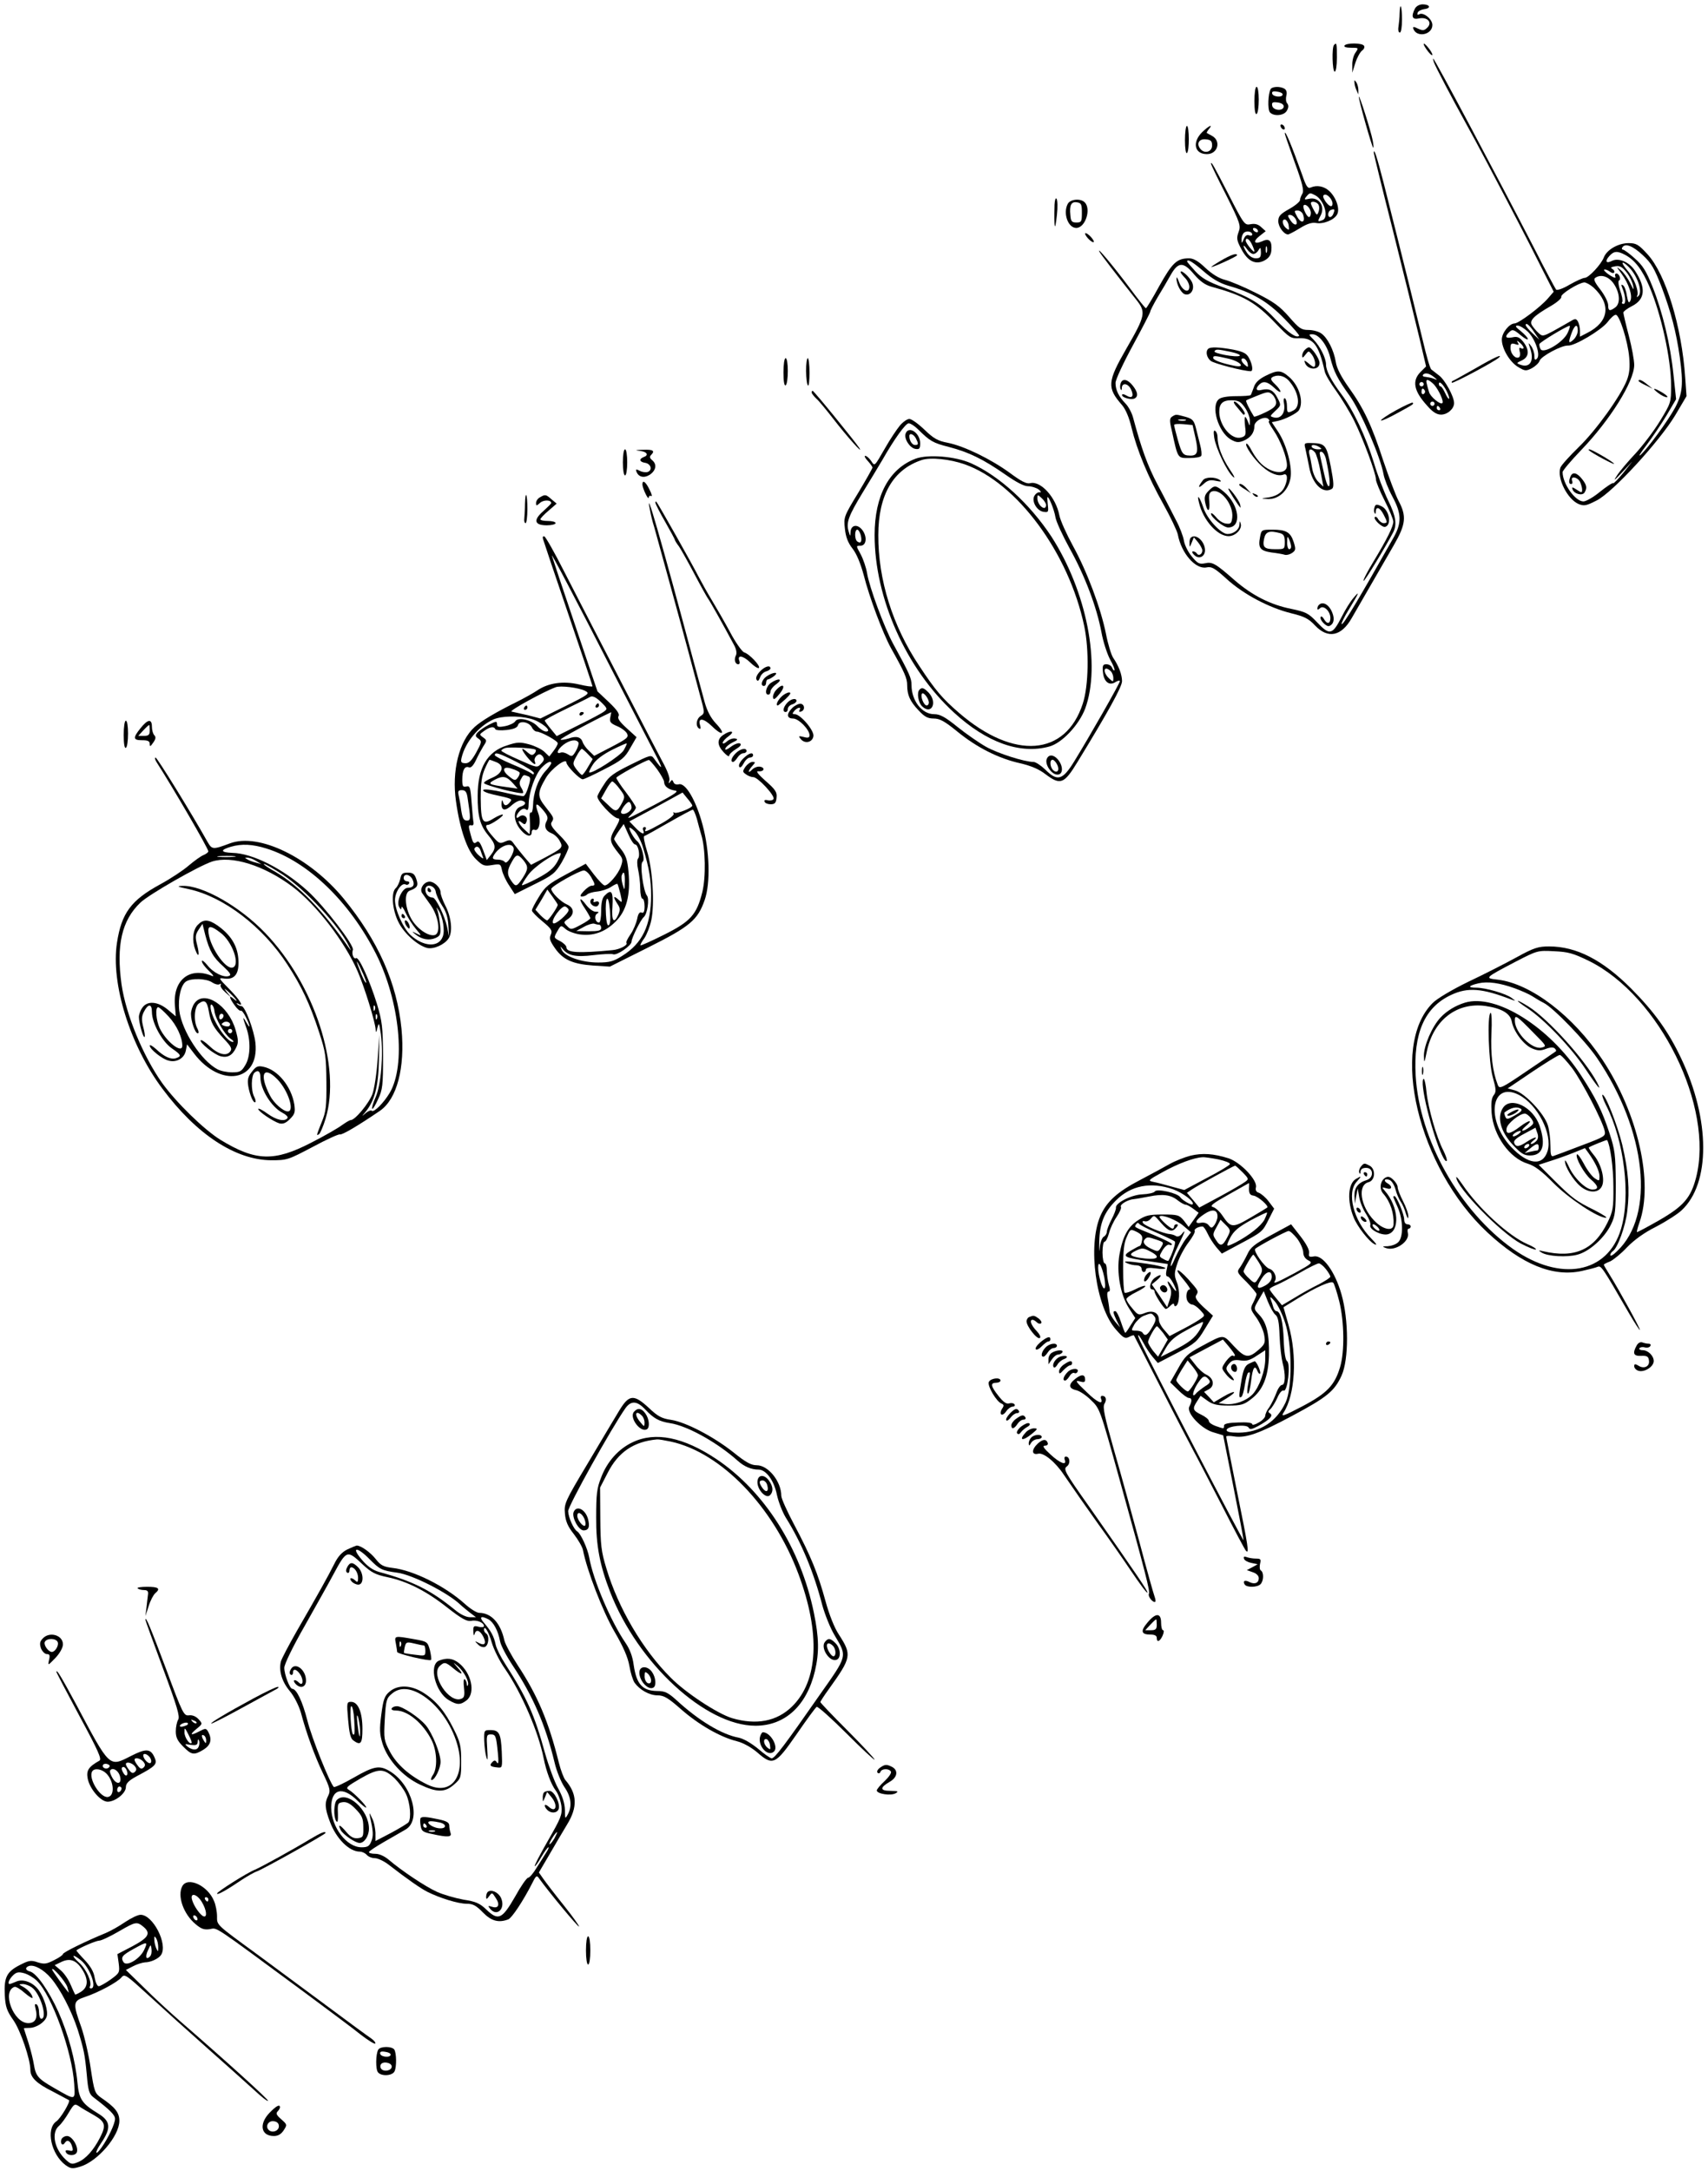 <?xml version="1.0" standalone="no"?>
<!DOCTYPE svg PUBLIC "-//W3C//DTD SVG 20010904//EN"
 "http://www.w3.org/TR/2001/REC-SVG-20010904/DTD/svg10.dtd">
<svg version="1.0" xmlns="http://www.w3.org/2000/svg"
 width="787pt" height="1000pt" viewBox="0 0 787 1000"
 preserveAspectRatio="xMidYMid meet">
<g transform="translate(0,1000) scale(0.1,-0.1)"
fill="#000000" stroke="none">
<path d="M6520 9961 c-19 -37 -13 -53 18 -46 39 8 63 -18 39 -42 -14 -14 -21
-15 -43 -5 -20 10 -25 10 -22 0 15 -43 88 -29 88 17 0 27 -42 61 -61 49 -7 -4
-10 -2 -7 7 2 8 17 15 31 17 33 4 26 22 -8 22 -14 0 -29 -8 -35 -19z"/>
<path d="M6449 9938 c0 -18 -3 -45 -5 -60 -3 -16 0 -28 6 -28 6 0 10 25 10 60
0 62 -9 86 -11 28z"/>
<path d="M6147 9793 c-11 -10 -8 -123 3 -123 6 0 10 28 10 65 0 65 -1 71 -13
58z"/>
<path d="M6195 9790 c-4 -6 8 -10 30 -10 35 0 36 0 21 -22 -9 -12 -16 -38 -15
-58 l0 -35 14 45 c8 25 22 50 31 57 9 6 13 16 9 22 -8 14 -82 14 -90 1z"/>
<path d="M6560 9797 c0 -5 9 -20 20 -34 11 -14 20 -21 20 -15 0 12 -39 60 -40
49z"/>
<path d="M6607 9713 c9 -24 85 -168 143 -273 26 -47 70 -128 97 -180 124 -235
196 -374 251 -484 l61 -120 -26 -30 c-34 -40 -134 -115 -154 -116 -24 0 -59
-43 -59 -74 0 -41 35 -102 74 -126 33 -20 37 -20 65 -6 16 9 32 24 35 34 7 21
102 72 131 70 31 -2 153 71 182 108 14 19 31 34 38 34 17 0 56 -123 62 -197 4
-45 1 -74 -11 -105 -30 -75 -143 -232 -222 -308 -42 -41 -80 -83 -84 -94 -17
-48 32 -146 84 -168 26 -10 35 -8 84 17 75 39 288 271 361 392 l52 88 -6 85
c-16 237 -90 478 -174 569 -41 45 -52 51 -87 51 -48 0 -101 -31 -114 -66 -13
-33 -70 -94 -88 -94 -8 0 -39 -14 -69 -31 -30 -18 -58 -28 -63 -23 -4 5 -50
90 -100 189 -163 316 -460 875 -466 875 -2 0 0 -8 3 -17z m962 -888 c41 -38
54 -61 89 -152 42 -113 65 -200 82 -318 17 -124 13 -167 -21 -232 -35 -64
-126 -188 -160 -219 -12 -10 0 10 28 46 27 36 69 98 93 138 l43 73 -12 112
c-14 139 -50 289 -97 407 -29 72 -45 98 -82 130 -24 22 -49 40 -54 40 -5 0 -6
5 -3 10 13 21 48 8 94 -35z m-81 1 c45 -24 78 -67 112 -146 55 -129 100 -335
100 -457 0 -77 -1 -80 -51 -162 -28 -46 -79 -113 -113 -150 -34 -36 -73 -82
-85 -101 -19 -28 -14 -26 24 15 l47 50 -42 -53 c-24 -29 -45 -51 -47 -48 -3 3
-30 -15 -60 -39 -30 -25 -65 -45 -77 -45 -38 0 -96 82 -96 135 0 7 38 52 85
101 134 139 245 317 245 393 0 21 -11 82 -25 135 -14 53 -25 101 -25 106 0 5
18 19 40 30 61 31 65 84 14 162 -26 41 -76 62 -107 46 -27 -14 -33 -1 -12 22
21 24 37 25 73 6z m26 -66 c35 -42 54 -106 36 -123 -7 -7 -10 -7 -7 -1 11 19
-13 83 -45 119 -16 19 -26 35 -20 35 6 0 22 -14 36 -30z m-16 -19 c12 -16 24
-42 27 -57 5 -23 2 -21 -13 11 -11 22 -30 49 -43 60 -23 19 -23 19 2 -15 34
-46 53 -104 41 -126 -7 -13 -10 -7 -16 24 -3 23 -11 44 -18 48 -8 5 -9 2 -3
-12 15 -35 18 -74 6 -74 -7 0 -10 4 -6 9 3 5 -1 29 -10 53 -8 24 -10 44 -5 46
11 4 1 32 -12 32 -6 0 -8 -6 -5 -14 4 -9 -5 -7 -27 7 -18 12 -29 24 -24 25 5
2 15 -2 24 -8 8 -7 18 -10 21 -6 4 4 1 11 -6 16 -11 6 -10 9 5 12 27 6 38 1
62 -31z m-61 -50 c27 -41 30 -89 6 -107 -26 -19 -33 -17 -33 10 0 14 -16 46
-36 72 -28 36 -33 49 -22 55 26 17 62 5 85 -30z m-94 -16 c82 -77 71 -158 -30
-209 l-33 -17 0 28 c0 16 -5 35 -10 43 -8 13 -13 13 -37 -2 -16 -9 -50 -29
-76 -43 -47 -25 -50 -26 -69 -8 -11 10 -24 26 -30 36 -11 21 9 42 89 88 29 17
50 36 47 42 -4 12 79 64 106 66 8 0 27 -10 43 -24z m-272 -208 l22 -32 -31 29
c-18 17 -32 34 -32 38 0 15 18 0 41 -35z m-31 5 c35 -35 59 -107 42 -124 -9
-9 -12 -6 -12 13 0 14 -7 34 -15 45 -14 18 -14 17 -5 -9 21 -59 0 -94 -45 -77
-19 7 -18 8 8 20 33 16 35 47 6 85 -18 22 -28 26 -50 21 -31 -6 -37 2 -17 22
17 17 22 15 57 -14 17 -14 31 -21 31 -16 0 6 -15 22 -32 36 -25 20 -29 26 -15
26 10 0 31 -13 47 -28z m183 -6 c-20 -43 -110 -97 -124 -75 -5 8 -7 19 -6 24
3 9 123 82 139 84 4 1 0 -14 -9 -33z m47 11 c0 -13 -9 -32 -20 -42 -23 -21
-25 -14 -8 32 14 38 28 43 28 10z m-250 -79 c0 -5 -5 -6 -12 -2 -8 5 -9 0 -6
-14 4 -12 2 -25 -3 -28 -16 -9 -39 16 -39 43 0 20 4 23 21 18 16 -6 20 -4 13
6 -6 12 -5 12 9 0 9 -7 17 -18 17 -23z"/>
<path d="M7550 8245 c0 -2 15 -12 33 -20 l32 -16 -25 20 c-24 20 -40 26 -40
16z"/>
<path d="M7640 8190 c14 -11 32 -20 40 -20 8 0 0 9 -18 20 -41 25 -55 25 -22
0z"/>
<path d="M7321 7926 c13 -13 112 -66 116 -63 4 5 -102 67 -114 67 -3 0 -4 -2
-2 -4z"/>
<path d="M7236 7804 c-9 -23 -7 -34 4 -34 5 0 7 7 4 15 -9 23 23 19 36 -4 5
-11 10 -27 10 -36 0 -16 -2 -16 -25 -1 -20 13 -23 14 -19 1 8 -21 45 -30 55
-14 13 21 11 34 -12 63 -23 29 -44 34 -53 10z"/>
<path d="M6241 9620 c0 -8 4 -24 9 -35 l9 -20 0 20 c0 11 -4 27 -9 35 -9 13
-10 13 -9 0z"/>
<path d="M5780 9534 c0 -41 4 -63 10 -59 6 3 10 33 10 66 0 33 -4 59 -10 59
-6 0 -10 -29 -10 -66z"/>
<path d="M5855 9590 c-12 -20 -15 -93 -4 -107 18 -21 67 -16 79 8 8 14 8 24 1
33 -6 6 -7 22 -4 35 4 14 1 26 -8 32 -19 12 -56 11 -64 -1z m55 -25 c0 -15
-43 -12 -48 3 -3 10 4 13 22 10 15 -2 26 -7 26 -13z m5 -55 c0 -23 -49 -20
-53 3 -3 15 2 18 25 15 17 -2 28 -9 28 -18z"/>
<path d="M6261 9554 c-1 -13 59 -227 66 -234 3 -3 2 12 -2 33 -9 46 -63 216
-64 201z"/>
<path d="M5900 9421 c0 -5 5 -13 10 -16 6 -3 10 -2 10 4 0 5 -4 13 -10 16 -5
3 -10 2 -10 -4z"/>
<path d="M5460 9354 c0 -38 4 -63 9 -59 12 7 11 125 0 125 -5 0 -9 -30 -9 -66z"/>
<path d="M5539 9391 c-47 -47 -35 -101 22 -101 50 0 67 60 24 84 -11 6 -22 12
-24 13 -2 2 2 9 9 18 22 26 0 16 -31 -14z m46 -61 c0 -30 -35 -40 -54 -16 -20
24 -6 48 26 44 22 -2 28 -8 28 -28z"/>
<path d="M5920 9385 c0 -4 21 -64 46 -134 36 -98 43 -130 35 -143 -6 -10 -11
-23 -11 -30 0 -7 -23 -26 -50 -41 -41 -23 -50 -33 -50 -56 0 -26 26 -61 45
-61 4 0 29 13 55 29 32 20 55 27 73 24 34 -7 85 14 98 39 14 25 -4 78 -36 108
-24 22 -57 29 -86 16 -13 -6 -21 6 -38 56 -49 137 -81 214 -81 193z m141 -285
c40 -22 64 -102 33 -114 -24 -9 -24 -8 -9 21 23 43 -9 88 -54 77 -21 -5 -23
-3 -12 10 16 19 17 19 42 6z m79 -37 c0 -21 -16 -15 -34 11 -11 18 -12 26 -3
29 13 4 36 -21 37 -40z m-64 -8 c4 -8 3 -23 -1 -32 -6 -16 -8 -15 -20 7 -8 14
-14 28 -15 33 0 14 31 7 36 -8z m-36 -36 c0 -11 -4 -19 -8 -19 -11 0 -32 46
-25 54 10 10 33 -15 33 -35z m104 -3 c-3 -9 -10 -16 -15 -16 -14 0 -11 28 4
33 16 6 19 3 11 -17z m-139 -7 c11 -34 -9 -41 -27 -9 -16 29 -16 30 2 30 10 0
22 -9 25 -21z m-35 -18 c15 -30 -5 -35 -24 -6 -14 21 -14 25 -2 25 9 0 20 -9
26 -19z m-32 -31 c3 -21 2 -22 -12 -11 -19 16 -21 44 -3 39 6 -3 14 -15 15
-28z"/>
<path d="M6330 9296 c0 -5 40 -169 90 -365 49 -196 103 -415 120 -487 l31
-132 -25 -25 c-41 -41 -32 -88 30 -156 25 -29 44 -41 64 -41 30 0 60 27 60 53
0 30 -42 107 -69 127 -14 11 -31 24 -36 28 -6 5 -23 64 -39 133 -27 112 -88
360 -181 728 -30 117 -45 163 -45 137z m276 -1032 c19 -15 19 -16 -1 -8 -11 4
-28 7 -37 8 -9 0 -14 4 -12 8 8 13 29 9 50 -8z m2 -36 c21 -24 46 -77 38 -85
-9 -9 -55 29 -61 50 -4 12 -9 30 -11 40 -7 24 8 21 34 -5z m-48 2 c0 -5 -4
-10 -10 -10 -5 0 -10 5 -10 10 0 6 5 10 10 10 6 0 10 -4 10 -10z m106 -32 c8
-16 13 -32 11 -35 -3 -2 -11 10 -18 26 -8 17 -17 31 -21 31 -5 0 -8 5 -8 11 0
17 19 0 36 -33z m-101 3 c3 -5 1 -12 -5 -16 -5 -3 -10 1 -10 9 0 18 6 21 15 7z
m45 -61 c0 -5 -4 -10 -10 -10 -5 0 -10 5 -10 10 0 6 5 10 10 10 6 0 10 -4 10
-10z m25 -20 c3 -5 1 -10 -4 -10 -6 0 -11 5 -11 10 0 6 2 10 4 10 3 0 8 -4 11
-10z"/>
<path d="M5580 9245 c0 -3 31 -68 70 -144 65 -130 68 -141 57 -170 -10 -28 -9
-38 13 -79 30 -57 67 -74 108 -51 18 10 28 24 30 44 4 45 -9 59 -41 44 -38
-17 -46 -2 -13 24 l28 22 -21 19 c-14 13 -29 17 -49 13 -27 -5 -30 -2 -102
139 -68 132 -80 154 -80 139z m215 -305 c3 -5 2 -10 -4 -10 -5 0 -13 5 -16 10
-3 6 -2 10 4 10 5 0 13 -4 16 -10z m-25 -21 c0 -4 -7 -6 -15 -3 -9 4 -18 -2
-24 -17 -9 -22 -10 -22 -10 -3 -1 11 4 25 10 31 12 12 39 7 39 -8z m-2 -44 c7
-14 12 -29 12 -33 -1 -10 -40 38 -40 49 0 18 17 8 28 -16z m7 -45 c8 0 19 8
24 18 9 14 10 13 11 -10 0 -23 -4 -28 -24 -28 -14 0 -30 10 -40 25 -21 31 -21
47 0 17 8 -12 21 -22 29 -22z m62 8 c-3 -7 -5 -2 -5 12 0 14 2 19 5 13 2 -7 2
-19 0 -25z"/>
<path d="M4859 9057 c-3 -111 2 -132 11 -47 4 36 3 69 -2 75 -4 5 -8 -7 -9
-28z"/>
<path d="M4920 9061 c-23 -43 1 -111 39 -111 42 0 70 87 39 118 -19 19 -66 15
-78 -7z m65 -41 c0 -41 -2 -45 -25 -45 -21 0 -26 5 -28 33 -5 47 4 64 30 60
20 -3 23 -9 23 -48z"/>
<path d="M5000 8923 c0 -5 9 -18 20 -28 11 -10 20 -14 20 -8 0 5 -9 18 -20 28
-11 10 -20 14 -20 8z"/>
<path d="M5066 8840 c7 -13 77 -104 169 -220 46 -58 44 -72 -45 -226 -88 -153
-90 -180 -20 -260 17 -20 33 -58 44 -105 25 -103 76 -226 146 -351 33 -59 63
-122 67 -140 16 -87 82 -162 132 -152 24 5 38 -3 93 -53 78 -71 196 -133 297
-158 62 -15 81 -25 111 -57 59 -62 121 -49 168 34 45 78 143 248 194 336 56
97 60 134 22 205 -14 27 -45 110 -70 184 -53 163 -90 242 -160 339 -34 48 -55
88 -59 116 -9 55 -38 112 -67 132 -12 9 -39 16 -59 16 -33 0 -43 7 -89 60 -43
49 -70 69 -152 110 -55 28 -120 55 -144 61 -28 7 -60 27 -90 55 -32 31 -55 44
-75 44 -56 0 -77 -20 -137 -127 -31 -57 -59 -103 -62 -103 -3 0 -38 44 -78 98
-71 95 -152 192 -136 162z m480 -90 c39 -34 73 -54 113 -66 113 -32 182 -73
259 -152 40 -41 71 -77 68 -79 -12 -12 -49 13 -104 71 -72 77 -116 104 -242
151 -75 27 -103 44 -132 75 -21 23 -38 43 -38 45 0 14 25 -1 76 -45z m-43 -15
c27 -31 50 -48 80 -56 149 -41 203 -72 297 -171 62 -64 67 -68 107 -66 65 2
90 -32 117 -153 3 -15 27 -55 52 -89 25 -35 63 -97 84 -139 41 -83 100 -242
100 -270 0 -10 18 -54 40 -97 22 -43 40 -87 40 -97 0 -22 -27 -77 -92 -185
-28 -46 -48 -85 -45 -88 4 -4 102 158 136 223 19 36 13 75 -23 148 -19 39 -49
117 -66 175 -37 119 -94 241 -150 315 -47 63 -70 108 -70 135 0 30 -27 84 -57
115 -24 24 -25 25 -5 25 29 0 67 -49 81 -106 17 -67 33 -98 91 -179 51 -72
142 -283 155 -360 4 -22 22 -68 41 -103 42 -78 43 -120 6 -187 -162 -287 -234
-407 -240 -400 -3 2 12 33 33 67 49 80 52 90 21 53 -14 -16 -38 -55 -53 -85
-44 -86 -56 -89 -116 -25 -38 40 -50 46 -117 60 -96 19 -180 62 -260 131 -89
78 -104 87 -138 79 -26 -5 -34 -1 -61 32 -17 20 -33 53 -36 73 -3 19 -19 62
-37 95 -17 33 -54 106 -84 162 -47 89 -75 168 -113 309 -6 23 -22 52 -35 65
-31 32 -46 62 -46 95 0 15 36 92 80 173 44 81 80 151 80 155 0 5 15 34 33 65
19 31 46 77 61 104 35 62 59 62 109 2z"/>
<path d="M5440 8746 c0 -3 9 -15 20 -26 11 -11 20 -29 20 -41 0 -33 -33 -18
-47 21 -7 19 -12 27 -12 18 -1 -26 20 -66 37 -73 26 -10 48 20 36 51 -8 24
-54 66 -54 50z"/>
<path d="M5567 8393 c-13 -12 -7 -40 11 -55 13 -12 152 -48 185 -48 12 0 8 30
-7 59 -12 23 -25 30 -72 40 -65 12 -107 14 -117 4z m104 -14 c28 -6 47 -14 41
-18 -15 -9 -122 11 -116 21 7 10 13 10 75 -3z m-12 -31 c57 -13 84 -44 28 -33
-56 11 -97 26 -97 36 0 12 8 11 69 -3z m90 -24 c3 -16 1 -17 -13 -5 -19 16
-21 34 -3 29 6 -3 14 -13 16 -24z"/>
<path d="M6012 8388 c-7 -7 -12 -19 -12 -27 0 -11 4 -10 15 5 15 19 15 19 30
0 15 -20 21 -56 8 -56 -3 0 -15 8 -26 18 -15 12 -19 13 -15 3 11 -37 68 -39
68 -3 0 20 -36 72 -49 72 -4 0 -12 -5 -19 -12z"/>
<path d="M5830 8268 c-31 -16 -47 -32 -53 -53 -6 -16 -12 -32 -14 -35 -3 -3
-33 -5 -67 -5 -39 0 -70 -5 -80 -14 -38 -32 -3 -150 54 -185 27 -15 36 -16 61
-6 32 14 49 37 49 68 0 23 48 48 64 32 5 -5 7 -10 3 -10 -5 0 5 -19 21 -42 32
-47 62 -125 62 -162 0 -44 -68 -40 -118 7 -13 12 -33 39 -44 60 -11 22 -22 36
-25 33 -9 -8 35 -72 73 -105 37 -33 74 -47 99 -37 18 7 20 -22 4 -57 -13 -28
-40 -45 -84 -50 -26 -3 -25 -4 8 -6 49 -1 92 38 103 95 10 51 -17 154 -56 214
l-30 45 28 6 c33 7 88 35 97 49 24 39 1 115 -47 155 -36 31 -52 31 -108 3z
m107 -20 c47 -52 58 -119 24 -138 -28 -15 -31 -13 -31 19 0 17 -4 32 -9 36 -6
3 -8 -8 -4 -28 6 -40 -16 -68 -47 -60 -20 5 -19 6 5 29 29 27 29 27 10 63 -17
33 -37 43 -71 35 -26 -7 -31 5 -12 24 19 19 39 14 70 -15 15 -15 28 -22 28
-17 0 6 -11 21 -25 34 -19 18 -22 26 -13 32 23 14 54 8 75 -14z m-57 -103 c0
-16 -13 -27 -50 -45 -27 -13 -51 -22 -52 -19 -22 35 -39 71 -36 74 1 2 26 12
53 23 45 18 52 19 68 4 9 -8 17 -25 17 -37z m-143 -24 c13 -19 23 -46 22 -60
0 -26 0 -26 -9 -3 -14 34 -18 27 -13 -22 5 -39 3 -45 -17 -51 -43 -14 -100 51
-102 115 -1 41 16 57 59 56 31 -1 41 -7 60 -35z"/>
<path d="M5701 8123 c13 -16 25 -30 27 -32 1 -2 4 -2 7 1 7 7 -34 58 -47 58
-7 0 -1 -12 13 -27z"/>
<path d="M5164 8235 c-3 -8 -4 -20 -1 -27 4 -8 6 -6 6 5 1 26 30 21 43 -8 14
-31 4 -43 -22 -27 -12 7 -20 8 -20 2 0 -12 45 -24 59 -15 17 10 13 30 -10 59
-23 29 -47 34 -55 11z"/>
<path d="M5401 8081 c-12 -8 -13 -18 -2 -63 29 -133 26 -128 81 -128 27 0 52
4 55 10 3 5 1 28 -5 50 -5 22 -15 58 -20 80 -9 34 -16 41 -48 50 -45 12 -43
12 -61 1z m62 -18 c-7 -2 -21 -2 -30 0 -10 3 -4 5 12 5 17 0 24 -2 18 -5z m46
-83 c15 -69 8 -83 -38 -78 -21 3 -27 13 -43 68 -10 36 -18 68 -18 72 0 5 19 6
43 4 l42 -4 14 -62z"/>
<path d="M5595 7983 c8 -49 58 -154 86 -179 12 -11 7 2 -15 34 -35 53 -56 107
-56 149 0 12 -5 25 -11 28 -7 5 -8 -5 -4 -32z"/>
<path d="M6015 7933 c3 -15 11 -52 17 -83 14 -79 64 -128 105 -102 10 6 9 29
-5 102 -20 101 -25 108 -91 109 -31 1 -33 -1 -26 -26z m65 7 c12 -8 11 -10 -7
-10 -12 0 -25 5 -28 10 -8 13 15 13 35 0z m-21 -24 c6 -7 18 -46 25 -86 l14
-72 -23 22 c-13 12 -25 39 -29 63 -4 23 -9 52 -13 65 -6 25 8 29 26 8z m52
-37 c16 -74 20 -119 11 -119 -5 0 -14 26 -21 58 -7 31 -15 68 -18 81 -4 17 -2
22 8 19 7 -2 17 -20 20 -39z"/>
<path d="M5543 7788 c-24 -31 -24 -41 0 -20 20 19 32 23 59 17 24 -5 29 -4 18
4 -21 15 -66 14 -77 -1z"/>
<path d="M5710 7766 c0 -2 12 -12 28 -21 l27 -18 -19 21 c-17 20 -36 29 -36
18z"/>
<path d="M5570 7740 c-21 -21 -23 -32 -14 -67 10 -37 20 -26 16 17 -3 30 0 41
12 46 40 15 100 -61 94 -119 -3 -27 -7 -32 -28 -29 -14 1 -35 14 -47 30 -13
15 -23 22 -23 15 0 -16 58 -63 79 -63 64 0 52 104 -19 164 -38 31 -44 32 -70
6z"/>
<path d="M5660 7748 c0 -6 44 -75 55 -86 2 -2 1 5 -1 15 -6 20 -53 83 -54 71z"/>
<path d="M5777 7719 c7 -7 15 -10 18 -7 3 3 -2 9 -12 12 -14 6 -15 5 -6 -5z"/>
<path d="M5525 7683 c19 -80 85 -153 136 -153 31 0 63 32 56 57 -4 15 -5 14
-6 -4 -1 -23 -27 -43 -55 -43 -30 0 -94 69 -111 121 -18 52 -32 68 -20 22z"/>
<path d="M6334 7665 c-3 -8 -4 -20 -1 -27 4 -8 6 -6 6 5 1 26 19 20 36 -13 19
-36 19 -40 0 -40 -7 0 -18 8 -24 17 -5 10 -12 15 -16 11 -9 -9 34 -50 48 -45
31 10 18 79 -18 95 -21 10 -27 9 -31 -3z"/>
<path d="M5806 7526 c-10 -50 0 -63 52 -71 26 -3 54 -8 63 -11 8 -2 23 2 33 9
17 12 17 18 7 50 -15 46 -35 57 -99 57 -49 0 -50 -1 -56 -34z m92 18 c17 -5
22 -14 22 -40 0 -34 -1 -34 -44 -34 -51 0 -60 9 -51 50 7 31 24 37 73 24z m51
-61 c1 -7 -3 -13 -9 -13 -5 0 -10 15 -9 33 0 27 2 29 9 12 5 -11 9 -26 9 -32z"/>
<path d="M5487 7523 c-4 -3 -7 -16 -6 -27 0 -19 1 -18 10 4 l10 25 20 -24 c10
-13 19 -29 19 -37 0 -17 -17 -27 -25 -14 -3 5 -11 10 -18 10 -6 0 -4 -8 6 -17
23 -23 53 -5 49 28 -4 40 -45 72 -65 52z"/>
<path d="M6077 7213 c-4 -3 -7 -11 -7 -17 0 -6 5 -5 12 2 16 16 48 -13 48 -45
0 -27 -15 -30 -29 -6 -5 10 -12 15 -15 12 -10 -10 24 -48 39 -43 20 8 26 31
14 61 -14 37 -44 55 -62 36z"/>
<path d="M5625 8799 c-27 -16 -47 -29 -43 -29 12 0 118 49 118 54 0 12 -27 3
-75 -25z"/>
<path d="M6800 8304 c-52 -29 -99 -56 -105 -58 -5 -2 -8 -6 -5 -9 5 -5 200 99
217 116 18 18 -21 1 -107 -49z"/>
<path d="M3610 8284 c0 -41 4 -63 10 -59 6 3 10 33 10 66 0 33 -4 59 -10 59
-6 0 -10 -29 -10 -66z"/>
<path d="M3714 8291 c1 -33 4 -63 9 -67 4 -4 7 23 7 59 0 37 -4 67 -8 67 -4 0
-8 -27 -8 -59z"/>
<path d="M3740 8192 c0 -5 10 -17 21 -28 12 -10 47 -53 79 -94 61 -79 142
-170 119 -133 -19 29 -209 263 -215 263 -2 0 -4 -4 -4 -8z"/>
<path d="M6431 8109 c-40 -22 -70 -43 -68 -46 3 -3 36 12 74 33 79 43 78 43
72 49 -3 2 -38 -14 -78 -36z"/>
<path d="M4146 8039 c-14 -17 -45 -63 -67 -102 -52 -90 -48 -86 -66 -59 -9 12
-20 22 -26 22 -6 0 -1 -10 11 -23 12 -13 22 -27 22 -31 0 -4 -30 -57 -66 -117
-65 -107 -67 -111 -61 -164 4 -39 14 -65 35 -92 19 -24 37 -68 52 -123 26
-103 88 -267 125 -335 64 -114 75 -140 75 -171 0 -46 13 -75 53 -117 27 -29
42 -37 69 -37 28 0 50 -12 109 -60 89 -73 190 -124 289 -146 51 -12 87 -27
118 -51 68 -51 85 -45 147 57 140 229 205 346 205 372 0 30 -15 70 -41 108 -9
14 -24 63 -33 110 -24 119 -87 287 -152 405 -30 55 -59 119 -63 142 -16 82
-86 160 -135 147 -16 -4 -41 9 -91 46 -87 64 -212 125 -287 140 -48 9 -66 20
-109 61 -28 27 -59 49 -69 49 -10 0 -30 -14 -44 -31z m83 -16 c57 -56 69 -63
143 -82 92 -24 158 -56 260 -127 50 -35 86 -54 105 -54 16 0 38 -7 49 -15 10
-8 13 -14 6 -13 -8 2 -19 -5 -25 -15 -16 -24 10 -71 42 -75 21 -3 23 -1 19 32
-2 20 -3 36 -1 36 7 0 31 -60 36 -92 3 -20 33 -85 66 -145 69 -124 124 -268
146 -385 8 -45 27 -102 40 -126 14 -25 23 -47 20 -50 -2 -3 -7 3 -11 12 -3 9
-15 16 -26 16 -16 0 -19 -6 -16 -36 4 -45 29 -65 58 -46 11 7 20 8 20 4 0 -10
-141 -257 -210 -369 -54 -88 -78 -94 -134 -38 -20 19 -44 35 -54 35 -41 0
-164 39 -219 70 -32 18 -91 59 -131 91 -58 47 -81 59 -108 59 -56 0 -104 62
-104 134 0 32 -8 50 -84 189 -42 77 -110 261 -121 327 -4 25 -17 63 -29 86
-22 40 -22 40 -2 40 29 -1 33 43 8 74 -23 28 -52 21 -53 -12 -1 -21 -2 -20 -9
5 -12 39 0 71 65 178 32 52 72 119 90 149 57 100 108 170 122 170 8 0 27 -12
42 -27z m591 -350 c0 -7 -4 -13 -8 -13 -15 0 -32 24 -32 44 0 18 1 19 20 1 11
-10 20 -24 20 -32z m-854 -138 c7 -29 1 -41 -15 -30 -14 8 -14 55 -1 55 5 0
12 -11 16 -25z m1152 -627 c7 -7 12 -21 12 -32 0 -18 -1 -19 -20 -1 -20 18
-27 45 -12 45 4 0 13 -5 20 -12z"/>
<path d="M4173 8003 c-9 -23 19 -67 45 -71 18 -3 22 1 22 26 0 47 -53 83 -67
45z m47 -22 c13 -26 13 -31 -4 -31 -13 0 -26 20 -26 41 0 16 19 10 30 -10z"/>
<path d="M4219 7887 c-122 -46 -189 -170 -189 -352 0 -291 145 -615 365 -817
151 -139 306 -194 440 -157 59 16 136 99 165 174 74 201 7 542 -156 794 -99
150 -240 279 -370 337 -72 32 -198 42 -255 21z m226 -26 c241 -85 480 -408
551 -746 23 -110 20 -276 -7 -357 -79 -242 -317 -260 -569 -43 -78 67 -111
106 -184 217 -123 184 -190 397 -189 603 0 185 69 303 201 346 40 13 129 4
197 -20z"/>
<path d="M4237 6823 c-14 -13 -6 -61 13 -78 43 -39 70 19 30 63 -22 23 -32 27
-43 15z m43 -60 c0 -7 -5 -13 -10 -13 -13 0 -30 41 -22 54 6 11 32 -22 32 -41z"/>
<path d="M4823 6503 c-9 -23 19 -67 45 -71 31 -5 34 38 5 71 -20 22 -42 22
-50 0z m47 -23 c14 -26 3 -45 -16 -29 -16 13 -19 49 -4 49 5 0 14 -9 20 -20z"/>
<path d="M2870 7870 c0 -33 4 -60 10 -60 6 0 10 27 10 60 0 33 -4 60 -10 60
-6 0 -10 -27 -10 -60z"/>
<path d="M2948 7923 c34 -4 43 -20 17 -29 -22 -9 -18 -22 7 -26 27 -4 36 -33
13 -42 -9 -3 -26 -1 -37 5 -16 8 -19 8 -16 -2 9 -27 35 -33 62 -16 29 20 34
48 11 67 -11 9 -13 16 -5 24 19 19 10 26 -37 24 -37 -1 -40 -2 -15 -5z"/>
<path d="M2960 7768 c1 -19 28 -75 29 -60 1 7 6 10 11 7 6 -4 3 10 -7 29 -17
36 -33 48 -33 24z"/>
<path d="M2419 7678 c0 -24 -2 -53 -3 -65 -2 -13 1 -23 6 -23 4 0 8 29 8 65 0
71 -9 91 -11 23z"/>
<path d="M2488 7709 c-10 -5 -18 -17 -18 -26 0 -15 2 -14 19 1 16 14 51 14 51
-2 0 -2 -17 -19 -37 -37 -47 -41 -41 -65 17 -65 22 0 40 5 40 10 0 6 -16 10
-35 10 -19 0 -35 3 -35 8 0 4 17 22 37 39 l38 33 -24 20 c-26 23 -29 23 -53 9z"/>
<path d="M3020 7684 c0 -5 20 -45 45 -88 25 -44 45 -81 45 -84 0 -2 8 -16 19
-30 10 -15 42 -72 71 -127 29 -55 57 -105 62 -112 8 -10 66 -113 119 -212 12
-21 15 -40 10 -50 -10 -19 -4 -41 11 -41 6 0 8 7 5 15 -12 29 16 26 49 -6 18
-18 37 -30 41 -26 8 9 -44 65 -69 72 -9 4 -39 45 -64 93 -26 48 -64 114 -84
147 -20 33 -48 83 -62 110 -25 50 -186 336 -194 344 -2 2 -4 0 -4 -5z"/>
<path d="M2995 7650 c3 -19 12 -55 20 -80 7 -25 25 -90 40 -145 15 -55 38
-138 51 -185 29 -104 107 -395 127 -471 14 -52 13 -56 -4 -67 -21 -13 -25 -47
-8 -58 7 -4 9 0 5 14 -12 37 15 35 55 -4 49 -48 65 -36 17 14 -23 25 -40 57
-51 97 -9 33 -33 121 -53 195 -146 547 -225 820 -199 690z"/>
<path d="M2503 7514 c3 -11 55 -165 116 -344 61 -179 111 -328 111 -331 0 -4
-28 0 -62 8 -73 17 -142 7 -193 -28 -16 -11 -59 -35 -95 -53 -99 -49 -162 -87
-193 -115 -72 -65 -106 -203 -86 -342 18 -130 52 -229 93 -268 31 -30 38 -32
74 -26 38 6 39 5 45 -24 4 -17 18 -48 33 -70 l26 -40 92 46 c83 41 94 50 124
100 17 30 32 62 32 71 0 8 -20 34 -44 57 -31 30 -41 47 -35 56 13 20 12 22
-26 70 -40 50 -40 66 0 135 25 43 95 95 95 71 0 -15 61 -77 75 -77 6 0 51 21
101 47 80 41 93 52 118 97 l29 50 -46 42 c-32 29 -43 45 -37 55 6 9 -6 28 -44
64 l-53 50 -103 305 c-57 168 -105 312 -107 320 -6 20 120 -220 286 -545 74
-143 156 -303 183 -355 45 -85 45 -95 2 -35 -14 19 -16 18 -109 -28 -77 -38
-99 -54 -120 -88 -15 -22 -29 -47 -32 -56 -7 -17 73 -103 95 -103 10 0 6 -13
-13 -46 -29 -50 -28 -61 16 -116 19 -23 20 -30 10 -59 -12 -36 -58 -89 -75
-88 -6 0 -28 23 -49 50 l-38 50 -92 -50 c-80 -43 -96 -56 -124 -103 -18 -29
-33 -57 -32 -63 0 -5 22 -28 48 -49 42 -35 47 -43 39 -62 -8 -17 -4 -29 19
-62 37 -53 81 -73 176 -80 l77 -5 176 88 c194 97 229 127 261 219 27 78 23
226 -10 347 -30 112 -78 194 -109 186 -12 -3 -22 1 -25 10 -5 12 -8 12 -15 1
-7 -9 -8 -8 -4 6 4 11 -8 45 -33 90 -21 39 -87 166 -146 281 -60 116 -135 262
-168 325 -33 63 -95 185 -139 270 -43 85 -84 157 -90 159 -7 2 -9 -4 -5 -15z
m192 -696 c24 -13 22 -15 -90 -71 l-115 -57 -57 15 c-32 7 -66 15 -76 17 -15
2 146 91 203 112 23 9 106 -2 135 -16z m88 -96 c-10 -8 -63 -36 -118 -63
l-100 -50 -27 33 c-15 18 -28 36 -28 39 0 3 44 27 98 53 53 26 104 51 112 56
10 5 25 -1 48 -23 31 -30 32 -33 15 -45z m29 -27 c-4 -21 1 -27 31 -40 20 -8
41 -24 46 -34 9 -17 1 -24 -70 -61 l-81 -42 -24 23 c-13 12 -26 30 -29 40 -8
24 -29 30 -65 17 -17 -5 -34 -8 -37 -5 -4 4 153 89 233 126 1 1 -1 -10 -4 -24z
m-367 -6 c47 -12 104 -59 71 -59 -9 0 -27 11 -39 24 -29 31 -91 44 -103 23 -5
-8 -26 -18 -46 -22 -31 -6 -38 -4 -38 9 0 15 -4 14 -38 -3 -21 -11 -44 -27
-52 -36 -11 -13 -10 -18 5 -28 16 -12 15 -16 -11 -64 -22 -39 -34 -50 -51 -49
-18 1 -21 5 -16 26 17 72 80 146 147 176 38 16 113 18 171 3z m6 -40 c5 -11
15 -19 21 -19 20 0 98 -43 98 -54 0 -6 -9 -22 -20 -36 l-19 -25 -23 22 c-13
12 -44 27 -70 34 -41 11 -55 11 -102 -5 -91 -28 -135 -104 -135 -231 -1 -94
11 -137 48 -182 36 -43 38 -59 13 -91 l-19 -24 -17 46 c-14 37 -21 45 -31 36
-11 -9 -16 -3 -24 27 -14 49 -14 54 2 51 6 -2 10 4 9 12 -2 8 -6 50 -9 93 -5
70 -8 78 -24 74 -16 -4 -19 1 -19 31 0 44 11 65 31 57 9 -3 20 8 32 33 9 20
25 49 34 64 17 26 17 28 -1 41 -18 13 -18 14 5 30 26 19 46 22 51 8 2 -5 25
-7 52 -4 34 4 50 11 53 23 6 22 50 15 64 -11z m214 -69 c3 -5 -2 -23 -11 -39
-16 -27 -19 -28 -37 -16 -11 7 -26 11 -33 8 -24 -9 -16 14 12 36 29 22 59 27
69 11z m209 -36 c-15 -26 -149 -112 -159 -102 -2 2 5 18 17 36 13 21 44 45 87
67 36 18 67 32 69 30 1 -1 -5 -15 -14 -31z m-406 2 c3 -4 0 -12 -6 -18 -9 -9
-16 -7 -30 5 -32 29 -34 19 -5 -18 28 -35 47 -46 37 -22 -3 8 1 19 9 26 11 9
17 8 27 -3 9 -12 8 -19 -7 -34 -18 -20 -19 -19 -100 17 -46 20 -83 39 -83 43
0 3 8 9 18 12 21 6 131 0 140 -8z m241 -20 l22 -23 -22 -37 c-11 -20 -24 -36
-27 -36 -4 0 -15 12 -26 26 -18 25 -18 27 0 60 10 19 21 34 25 34 3 0 16 -11
28 -24z m-329 -36 c44 -22 80 -45 80 -51 0 -8 -4 -8 -12 -1 -7 5 -48 25 -90
42 -43 18 -78 37 -78 41 0 16 19 10 100 -31z m-96 0 c42 -15 34 -51 -14 -72
-22 -9 -40 -20 -40 -25 0 -10 172 -54 180 -46 2 2 -1 13 -8 24 -9 14 -10 25
-2 39 12 22 12 22 33 14 12 -4 13 -12 2 -47 -6 -22 -16 -42 -22 -44 -5 -2 -47
6 -93 17 -47 11 -88 16 -93 11 -5 -5 15 -14 45 -21 91 -20 90 -20 77 -36 -15
-19 -27 -18 -32 4 -3 10 -5 6 -6 -10 -1 -34 17 -36 50 -5 14 12 32 21 42 19
23 -5 22 -19 -2 -27 -39 -12 -38 -69 2 -112 24 -27 47 -30 47 -7 0 10 6 14 14
11 20 -8 30 41 16 77 -17 46 -10 52 20 17 23 -27 27 -38 19 -53 -14 -25 -5
-46 23 -57 13 -5 30 -21 37 -35 17 -31 14 -33 -76 -81 l-56 -29 -31 36 c-17
20 -38 47 -47 59 -14 21 -19 22 -42 12 -24 -11 -28 -9 -56 23 -30 34 -39 54
-23 54 14 0 74 41 69 47 -3 3 -22 -5 -42 -17 -51 -32 -59 -19 -60 93 0 70 5
103 19 135 10 23 20 42 22 42 1 0 14 -4 28 -10z m744 -34 c17 -24 32 -50 32
-58 0 -20 19 -35 50 -40 20 -2 2 -15 -89 -63 -139 -73 -139 -73 -112 -46 11
11 21 25 21 31 0 5 -20 36 -45 69 -25 32 -45 63 -45 68 0 7 135 81 150 82 3 0
20 -19 38 -43z m-488 28 c0 -4 -13 -22 -30 -40 -31 -36 -53 -97 -54 -156 -1
-20 -5 -34 -9 -31 -5 3 -8 -8 -6 -23 1 -16 1 -40 1 -53 l-2 -24 -25 23 c-27
25 -35 51 -10 30 12 -10 16 -9 21 5 9 21 -15 38 -33 23 -19 -16 -17 7 3 27 11
10 20 12 28 6 8 -7 12 1 12 28 2 54 30 132 59 164 24 25 45 35 45 21z m-146
-43 c2 -3 -1 -14 -8 -23 -11 -15 -15 -15 -41 6 -36 29 -27 49 15 34 17 -5 32
-13 34 -17z m-29 -51 l20 -23 -50 7 c-86 12 -91 15 -53 35 36 19 53 15 83 -19z
m490 -24 c25 -33 26 -36 11 -65 -23 -43 -29 -44 -64 -9 l-32 30 22 39 c12 22
25 39 29 39 5 0 20 -15 34 -34z m-701 -38 c16 -104 15 -108 -3 -108 -15 0 -20
11 -26 48 -3 26 -9 57 -12 70 -4 17 -1 22 15 22 16 0 22 -8 26 -32z m1036 -39
c0 -11 -71 -39 -82 -33 -6 4 -8 2 -4 -4 4 -6 -19 -25 -57 -46 -66 -37 -83 -43
-72 -26 3 6 1 10 -5 10 -7 0 -10 -7 -6 -15 9 -23 -8 -18 -37 13 l-27 28 123
66 122 67 22 -27 c13 -15 23 -30 23 -33z m-280 -9 c0 -18 -36 -38 -47 -26 -9
9 27 57 37 51 6 -4 10 -15 10 -25z m301 -52 c6 -24 15 -56 20 -73 20 -63 22
-197 5 -265 -26 -104 -54 -135 -176 -196 -58 -29 -107 -51 -109 -49 -2 2 6 17
18 33 11 16 26 54 32 83 16 74 6 238 -20 319 -11 36 -17 66 -13 68 4 1 55 29
112 62 58 33 108 60 112 60 4 0 12 -19 19 -42z m-285 -118 c15 0 25 -52 14
-65 -5 -6 -5 -28 0 -50 5 -22 10 -61 10 -87 0 -27 5 -48 10 -48 6 0 10 -16 10
-35 0 -25 -4 -33 -14 -29 -9 4 -16 -6 -20 -29 -4 -19 -17 -51 -30 -70 -14 -20
-22 -37 -20 -40 10 -10 -30 -31 -64 -34 -156 -15 -212 -12 -212 13 0 7 -13 20
-30 29 -29 15 -29 15 -12 45 16 28 17 29 37 11 11 -10 39 -21 63 -25 64 -10
120 10 168 58 51 50 70 123 60 230 -5 55 -12 76 -36 106 -17 21 -30 41 -30 45
0 4 10 21 22 38 l22 31 21 -47 c11 -26 25 -47 31 -47z m38 -18 c28 -96 36
-144 36 -217 0 -138 -40 -221 -134 -279 -39 -25 -58 -30 -110 -30 -75 0 -152
27 -167 57 -9 20 -9 20 4 5 25 -31 62 -38 142 -28 41 5 82 7 90 4 17 -7 85 40
85 58 0 17 42 101 56 113 17 14 27 84 15 99 -17 20 -34 148 -20 156 13 9 -5
78 -25 95 -14 11 -36 49 -36 61 0 4 11 -2 24 -15 12 -12 31 -47 40 -79z m-598
3 c8 -19 -31 -82 -40 -66 -4 6 -18 11 -32 11 -27 0 -29 7 -11 31 28 36 74 49
83 24z m-152 -12 c3 -10 9 -25 12 -33 4 -8 -5 -4 -19 9 -15 13 -24 28 -21 32
8 14 21 10 28 -8z m354 -53 c-17 -30 -40 -49 -91 -76 -38 -20 -70 -34 -72 -32
-2 2 11 23 29 48 29 39 119 100 148 100 5 0 -2 -18 -14 -40z m-157 8 c24 -30
24 -41 -3 -83 -27 -41 -32 -42 -52 -13 -21 29 -20 49 2 87 20 37 28 38 53 9z
m312 -77 c20 -35 21 -41 4 -41 -8 0 -24 -11 -37 -25 -17 -18 -19 -25 -9 -25 8
0 19 4 24 9 6 6 26 12 47 14 20 2 48 11 63 21 15 10 28 16 30 14 2 -2 8 -23
14 -47 9 -41 9 -42 -10 -25 -23 21 -25 12 -4 -20 13 -19 13 -28 4 -50 -21 -45
-32 -29 -27 39 4 69 -5 81 -36 49 -11 -10 -16 -34 -16 -70 0 -30 -4 -54 -10
-54 -17 0 -24 31 -9 41 11 7 9 9 -7 9 -11 0 -30 14 -43 31 -32 43 -37 29 -6
-16 14 -21 25 -41 25 -45 0 -4 -20 -18 -45 -31 -43 -23 -45 -23 -62 -5 -17 17
-17 18 5 33 30 21 28 51 -5 66 -30 13 -72 55 -73 72 0 12 128 84 150 85 9 0
23 -13 33 -29z m156 -23 c-1 -42 -1 -42 -10 -13 -5 17 -7 36 -4 43 9 24 15 11
14 -30z m-309 -106 c0 -10 -42 -72 -49 -72 -4 0 -18 11 -31 24 l-23 25 28 46
27 47 24 -33 c13 -18 24 -35 24 -37z m235 -94 c-6 -5 -11 12 -13 49 -5 82 11
102 18 23 4 -41 2 -68 -5 -72z m-185 70 c0 -17 -62 -70 -71 -61 -13 13 39 83
56 77 8 -4 15 -11 15 -16z m141 -68 c5 0 9 -7 9 -15 0 -12 -13 -15 -57 -15
l-58 1 35 19 c19 11 41 17 48 15 8 -3 18 -5 23 -5z"/>
<path d="M2415 6740 c-3 -5 -1 -10 4 -10 6 0 11 5 11 10 0 6 -2 10 -4 10 -3 0
-8 -4 -11 -10z"/>
<path d="M2745 6750 c-3 -5 -1 -10 4 -10 6 0 11 5 11 10 0 6 -2 10 -4 10 -3 0
-8 -4 -11 -10z"/>
<path d="M2670 6709 c0 -5 5 -7 10 -4 6 3 10 8 10 11 0 2 -4 4 -10 4 -5 0 -10
-5 -10 -11z"/>
<path d="M2720 5846 c0 -15 24 -28 34 -19 12 12 6 25 -10 19 -8 -3 -12 -2 -9
4 3 6 1 10 -4 10 -6 0 -11 -6 -11 -14z"/>
<path d="M3501 6906 c-14 -15 -20 -30 -15 -37 5 -9 10 -6 16 10 4 13 17 25 28
28 11 3 20 9 20 14 0 17 -27 9 -49 -15z"/>
<path d="M3532 6884 c-22 -15 -30 -44 -12 -44 6 0 10 7 10 15 0 8 4 15 8 15 5
0 17 7 28 15 27 21 -4 20 -34 -1z"/>
<path d="M3552 6854 c-22 -15 -31 -54 -12 -54 6 0 10 6 10 14 0 8 12 24 28 35
32 24 9 29 -26 5z"/>
<path d="M3576 6821 c-10 -11 -16 -27 -14 -35 2 -12 10 -7 31 19 30 37 15 51
-17 16z"/>
<path d="M3600 6790 c-18 -18 -27 -40 -16 -40 2 0 18 14 36 30 22 21 27 30 16
30 -9 0 -25 -9 -36 -20z"/>
<path d="M3627 6762 c-19 -21 -22 -42 -7 -42 6 0 10 6 10 14 0 8 9 18 20 21
11 3 20 11 20 16 0 15 -26 10 -43 -9z"/>
<path d="M3652 6740 c-29 -28 -28 -50 2 -50 26 0 76 -51 76 -77 0 -11 -6 -14
-27 -8 -24 6 -25 4 -13 -10 19 -23 54 -15 58 14 4 26 -60 101 -86 101 -12 0
-12 3 -2 15 14 17 35 20 24 4 -4 -7 -1 -10 7 -7 19 6 18 32 -1 36 -9 1 -26 -7
-38 -18z"/>
<path d="M570 6614 c0 -41 4 -63 10 -59 6 3 10 33 10 66 0 33 -4 59 -10 59 -6
0 -10 -29 -10 -66z"/>
<path d="M648 6646 c-37 -46 -35 -56 7 -56 26 0 35 -4 35 -17 0 -14 3 -13 16
6 12 17 13 26 5 34 -6 6 -11 24 -11 39 0 38 -19 35 -52 -6z m42 -11 c0 -20 -5
-25 -27 -25 l-26 0 23 25 c13 14 25 25 27 25 2 0 3 -11 3 -25z"/>
<path d="M3332 6614 c-29 -20 -28 -47 3 -80 14 -15 25 -22 25 -15 0 6 14 20
31 30 20 12 27 21 19 26 -7 4 -26 -3 -42 -15 -18 -14 -29 -17 -26 -9 2 8 18
21 34 29 24 11 26 15 11 18 -10 2 -27 -4 -38 -14 -10 -9 -19 -12 -19 -6 0 6
12 20 28 31 32 24 9 29 -26 5z"/>
<path d="M3390 6530 c-20 -20 -26 -40 -12 -40 4 0 13 9 20 20 7 11 19 20 27
20 8 0 15 5 15 10 0 17 -29 11 -50 -10z"/>
<path d="M3424 6505 c-14 -14 -22 -30 -18 -37 4 -7 12 -1 21 16 7 14 20 26 28
26 8 0 15 5 15 10 0 17 -20 11 -46 -15z"/>
<path d="M722 6488 c74 -115 238 -397 238 -410 0 -4 -10 -12 -22 -17 -13 -5
-43 -27 -68 -48 -25 -22 -84 -61 -132 -87 -134 -73 -178 -132 -199 -269 -29
-187 60 -473 209 -672 157 -211 337 -329 502 -330 73 0 78 2 190 61 63 34 120
60 126 58 9 -4 84 40 185 109 78 54 116 198 99 377 -21 212 -108 407 -267 601
-157 190 -390 303 -523 254 -80 -30 -83 -29 -104 7 -75 134 -232 388 -239 388
-5 0 -3 -10 5 -22z m506 -397 c190 -59 383 -245 505 -486 109 -218 138 -511
63 -639 -28 -47 -73 -92 -83 -83 -3 4 -16 -1 -27 -10 -21 -18 -21 -18 -4 2 44
53 61 116 64 240 l2 120 -8 -115 c-4 -63 -15 -135 -24 -160 -16 -43 -80 -120
-100 -120 -5 0 -23 -11 -40 -23 -17 -13 -81 -50 -142 -81 -170 -88 -256 -86
-418 13 -76 47 -204 172 -269 262 -88 124 -167 316 -187 454 -25 181 1 295 87
377 40 38 267 168 330 189 90 29 239 -17 371 -116 110 -83 240 -252 300 -390
32 -74 81 -232 83 -269 1 -15 3 -13 8 9 7 27 8 23 16 -29 12 -94 1 -234 -24
-290 -12 -27 -19 -51 -16 -54 3 -3 15 17 27 44 21 44 23 64 23 199 -1 134 -4
159 -28 240 -34 109 -83 218 -96 211 -11 -7 -22 19 -15 38 8 20 -132 202 -208
271 -113 103 -254 174 -347 176 -55 2 -58 13 -8 28 51 15 101 12 165 -8z
m-151 -38 c-20 -2 -52 -2 -70 0 -17 2 0 4 38 4 39 0 53 -2 32 -4z m103 -19
l25 -15 -25 7 c-14 3 -32 10 -40 15 -13 7 -13 8 0 8 8 0 26 -6 40 -15z m121
-62 c106 -69 264 -240 308 -333 10 -20 9 -21 -1 -6 -121 174 -230 286 -338
350 -36 20 -60 37 -54 37 6 0 45 -22 85 -48z m386 -499 c-3 -2 -12 15 -22 39
-28 69 -27 78 0 19 14 -29 24 -55 22 -58z m40 -125 c-3 -8 -6 -5 -6 6 -1 11 2
17 5 13 3 -3 4 -12 1 -19z m10 -40 c-3 -8 -6 -5 -6 6 -1 11 2 17 5 13 3 -3 4
-12 1 -19z"/>
<path d="M870 5904 c161 -35 341 -173 454 -347 65 -100 103 -179 147 -314 29
-89 32 -109 33 -228 1 -112 -2 -137 -22 -185 -25 -63 -25 -63 -12 -55 5 3 19
35 30 71 73 239 -50 619 -279 857 -116 121 -288 219 -380 216 -30 -1 -24 -4
29 -15z"/>
<path d="M910 5738 c-22 -24 -26 -71 -10 -114 15 -40 21 -25 8 24 -9 35 -8 46
7 69 l18 27 13 -52 c19 -72 36 -103 84 -145 31 -29 37 -39 25 -43 -24 -9 -73
15 -100 50 -14 17 -25 25 -25 18 0 -8 15 -28 33 -45 21 -20 25 -28 12 -22
-103 42 -179 -21 -169 -138 l4 -49 -37 31 c-46 38 -94 42 -117 9 -9 -12 -16
-32 -16 -43 0 -27 20 -98 26 -92 3 3 0 24 -6 46 -8 32 -8 47 2 68 20 40 38 41
38 1 0 -51 47 -136 91 -167 44 -30 47 -37 19 -46 -23 -7 -54 7 -92 43 -16 14
-28 21 -28 15 0 -16 57 -62 87 -69 37 -10 72 11 79 45 l6 30 32 -42 c122 -160
301 -130 283 48 -6 58 -48 170 -64 170 -6 0 -15 4 -20 9 -5 5 -3 6 5 2 28 -17
8 17 -40 66 -53 54 -53 54 -23 50 48 -6 69 24 63 93 -5 61 -37 111 -98 153
-41 28 -64 28 -90 0z m106 -35 c54 -40 92 -147 57 -160 -34 -13 -113 105 -113
171 0 23 16 20 56 -11z m-38 -229 c12 -8 27 -12 34 -8 6 4 8 3 5 -3 -4 -6 6
-21 21 -34 l27 -24 -20 25 c-16 21 -14 20 13 -4 32 -30 45 -50 17 -26 -21 18
-19 3 6 -31 11 -16 24 -27 28 -25 4 3 15 -11 24 -30 21 -42 22 -59 2 -24 -18
32 -18 25 0 -25 21 -59 19 -134 -5 -172 -17 -29 -25 -33 -60 -33 -23 0 -53 6
-68 14 -75 40 -163 175 -176 270 -7 58 8 121 32 135 26 16 95 13 120 -5z
m-200 -158 c36 -39 62 -95 62 -133 0 -40 -74 18 -104 80 -17 37 -22 97 -7 97
5 0 27 -20 49 -44z"/>
<path d="M896 5378 c-9 -12 -16 -34 -16 -49 0 -34 19 -89 31 -89 6 0 5 9 -1
21 -19 34 -15 101 6 116 27 20 38 11 46 -35 9 -53 21 -75 70 -128 35 -37 39
-46 27 -60 -18 -21 -56 -10 -96 29 -18 17 -35 28 -38 25 -9 -9 63 -67 92 -74
32 -8 54 4 71 40 11 22 11 35 -3 83 -33 113 -145 184 -189 121z m92 -35 c3
-34 46 -107 74 -128 13 -8 17 -15 11 -15 -31 0 -103 113 -103 163 0 21 16 3
18 -20z m42 -22 c0 -6 -4 -13 -10 -16 -5 -3 -10 1 -10 9 0 9 5 16 10 16 6 0
10 -4 10 -9z m27 -47 c-3 -4 -14 -3 -24 0 -15 6 -15 8 -3 16 16 10 39 -4 27
-16z m13 -24 c0 -5 -4 -10 -10 -10 -5 0 -10 5 -10 10 0 6 5 10 10 10 6 0 10
-4 10 -10z"/>
<path d="M1161 5063 c-18 -22 -22 -36 -17 -67 7 -41 24 -81 33 -73 2 3 0 14
-6 25 -15 29 -14 97 2 111 17 14 27 5 27 -24 0 -53 51 -135 101 -161 16 -8 27
-19 24 -24 -12 -19 -52 -10 -93 20 -23 17 -42 26 -42 21 0 -11 68 -57 97 -66
17 -4 30 1 49 20 23 23 25 32 20 68 -14 83 -77 160 -144 173 -24 5 -33 1 -51
-23z m117 -35 c50 -52 81 -148 48 -148 -21 0 -65 39 -82 73 -51 98 -31 141 34
75z"/>
<path d="M3435 6468 c-14 -21 -14 -24 2 -35 9 -7 24 -13 34 -13 21 0 102 -87
93 -101 -3 -6 -15 -8 -26 -6 -12 4 -18 1 -15 -6 2 -7 15 -12 28 -12 19 0 25 6
27 30 3 25 -4 37 -50 77 -37 33 -47 47 -33 45 26 -3 32 17 7 21 -11 2 -27 -4
-36 -13 -21 -22 -21 -7 1 17 14 16 15 18 0 18 -9 0 -23 -10 -32 -22z"/>
<path d="M1844 5950 c-4 -16 -13 -35 -20 -41 -23 -19 -17 -99 12 -157 26 -52
87 -107 132 -119 30 -7 80 15 99 44 20 30 13 98 -16 153 -11 22 -21 49 -21 59
0 24 -34 54 -56 49 -25 -5 -41 -35 -29 -52 6 -8 23 -33 39 -55 36 -51 48 -127
21 -138 -29 -10 -87 30 -112 78 -28 52 -31 117 -5 126 35 13 41 23 30 54 -8
23 -16 29 -39 29 -25 0 -30 -5 -35 -30z m56 0 c13 -25 5 -40 -21 -40 -26 0
-54 -63 -40 -88 8 -14 10 -14 11 -2 0 8 9 -3 19 -25 10 -22 31 -55 47 -74 28
-33 28 -34 4 -22 -24 12 -24 11 -5 -4 29 -23 63 -29 92 -16 22 10 25 16 21 59
-3 26 -8 56 -12 67 -7 19 -7 19 5 1 20 -32 30 -93 19 -121 -19 -51 -89 -47
-149 8 -33 31 -71 115 -71 160 0 38 31 84 50 72 5 -3 11 -1 15 5 3 5 -1 10 -9
10 -9 0 -16 7 -16 15 0 22 28 18 40 -5z m108 -59 c2 -13 15 -42 29 -63 18 -26
27 -55 29 -91 l3 -52 -9 45 c-11 51 -52 135 -66 135 -19 0 -34 17 -34 36 0 31
44 21 48 -10z"/>
<path d="M1850 5780 c0 -5 5 -10 11 -10 5 0 7 5 4 10 -3 6 -8 10 -11 10 -2 0
-4 -4 -4 -10z"/>
<path d="M1870 5739 c7 -11 14 -19 16 -16 7 7 -7 37 -17 37 -6 0 -5 -9 1 -21z"/>
<path d="M1970 5900 c0 -5 5 -10 11 -10 5 0 7 5 4 10 -3 6 -8 10 -11 10 -2 0
-4 -4 -4 -10z"/>
<path d="M6988 5590 c-51 -28 -151 -79 -223 -113 -74 -36 -145 -78 -164 -98
-200 -200 -67 -758 252 -1056 160 -149 303 -207 436 -178 31 7 63 15 72 19 17
7 22 -1 144 -212 26 -45 50 -81 51 -79 4 4 -96 185 -139 254 -15 24 -27 44
-27 47 0 2 13 9 29 15 15 7 51 36 78 65 33 34 78 67 134 95 46 24 99 58 117
75 134 124 133 418 -2 701 -58 123 -123 213 -230 321 -132 132 -252 194 -378
194 -50 0 -70 -6 -150 -50z m334 -17 c325 -161 577 -672 493 -998 -24 -93 -58
-132 -171 -197 -54 -31 -100 -55 -101 -54 -2 2 3 21 11 44 66 185 -7 504 -171
751 -134 201 -329 350 -482 368 -61 7 -62 7 83 83 99 51 101 52 176 48 66 -3
88 -9 162 -45z m-342 -126 c30 -11 66 -27 80 -36 14 -9 37 -23 53 -31 43 -21
191 -174 245 -253 229 -336 270 -724 93 -891 -17 -17 -31 -25 -31 -18 0 6 5
14 11 18 22 13 59 115 67 185 12 98 5 185 -23 305 -22 91 -81 241 -92 230 -2
-2 5 -23 17 -47 84 -164 115 -418 69 -571 -61 -205 -279 -245 -497 -92 -247
175 -432 504 -449 799 -11 195 41 314 162 371 78 37 143 32 280 -21 20 -7 20
-7 0 8 -27 20 -120 47 -163 47 -41 0 -37 9 10 20 43 10 99 2 168 -23z"/>
<path d="M6750 5381 c-43 -13 -84 -38 -112 -68 -39 -41 -78 -131 -77 -178 1
-36 2 -34 14 24 31 142 137 224 268 207 76 -11 116 -34 123 -73 9 -46 55 -107
94 -123 26 -11 39 -11 63 -2 20 8 35 8 41 2 5 -5 8 -11 5 -13 -2 -2 -62 -43
-132 -90 -122 -83 -128 -85 -136 -64 -24 62 -33 142 -29 236 3 55 1 98 -4 95
-16 -10 -9 -226 10 -295 16 -58 17 -69 4 -85 -10 -14 -12 -37 -9 -81 8 -104
83 -209 167 -234 32 -10 64 -34 119 -90 72 -72 204 -159 241 -159 8 1 -15 15
-51 34 -87 43 -102 54 -187 138 l-72 72 52 17 c29 9 77 26 107 38 l54 22 16
-22 c31 -43 51 -84 51 -108 0 -22 -1 -23 -22 -9 -13 9 -35 38 -50 67 -15 28
-29 47 -32 43 -9 -14 34 -90 65 -116 35 -30 37 -46 6 -46 -30 0 -85 54 -108
105 -10 22 -18 34 -18 27 -2 -24 38 -89 70 -116 41 -35 89 -33 102 4 12 34 -7
101 -40 140 -14 17 -24 32 -22 34 7 6 82 36 84 34 14 -21 29 -125 29 -213 1
-101 -2 -115 -27 -167 -62 -126 -152 -166 -297 -132 -22 5 -23 4 -7 -6 28 -18
117 -23 165 -10 55 14 126 78 155 139 20 41 22 62 22 191 -1 132 -4 153 -29
230 -34 103 -62 160 -131 266 -145 223 -392 378 -535 335z m321 -144 c56 -56
56 -57 32 -63 -43 -11 -123 69 -123 124 0 30 6 26 91 -61z m174 -159 c47 -64
139 -242 149 -288 5 -24 -1 -27 -107 -67 -62 -24 -119 -45 -128 -48 -12 -5
-15 4 -15 47 0 29 -5 72 -12 94 -16 53 -106 149 -152 161 l-33 9 114 77 c63
42 119 77 126 77 6 0 32 -28 58 -62z m-246 -122 c86 -45 155 -180 132 -258
-22 -72 -90 -64 -168 18 -119 126 -92 306 36 240z"/>
<path d="M6925 4896 c-28 -43 -11 -108 44 -168 39 -42 53 -51 81 -51 59 0 74
48 44 137 -30 87 -133 137 -169 82z m83 -4 c8 -6 0 -15 -27 -30 -35 -20 -39
-20 -45 -6 -4 9 -5 18 -4 19 30 23 57 29 76 17z m47 -44 c14 -21 14 -24 -7
-40 -32 -24 -48 -22 -19 3 39 32 18 32 -25 -1 -47 -36 -67 -38 -62 -8 3 22 60
68 84 68 7 0 20 -10 29 -22z m25 -103 c-7 -8 -18 -15 -24 -15 -6 0 -2 7 8 15
29 22 6 18 -29 -5 -36 -24 -51 -25 -58 -5 -4 10 10 23 46 42 l52 28 8 -23 c6
-15 5 -28 -3 -37z m-84 30 c-11 -8 -22 -12 -25 -9 -6 6 19 24 34 24 6 -1 1 -7
-9 -15z m49 -55 c-3 -5 -11 -10 -16 -10 -6 0 -7 5 -4 10 3 6 11 10 16 10 6 0
7 -4 4 -10z m45 -5 c0 -8 -3 -15 -7 -15 -5 0 -19 -3 -33 -6 l-25 -6 25 21 c30
25 40 26 40 6z"/>
<path d="M6960 4875 c-16 -9 -19 -14 -9 -15 8 0 24 7 35 15 24 18 7 19 -26 0z"/>
<path d="M7040 5354 c78 -53 199 -179 265 -278 55 -83 79 -111 54 -63 -54 103
-226 294 -316 350 -64 40 -66 32 -3 -9z"/>
<path d="M6552 5065 c0 -16 2 -22 5 -12 2 9 2 23 0 30 -3 6 -5 -1 -5 -18z"/>
<path d="M6557 4988 c14 -115 91 -353 109 -336 3 4 -4 25 -16 49 -31 60 -69
193 -77 267 -3 34 -9 62 -13 62 -5 0 -6 -19 -3 -42z"/>
<path d="M6710 4577 c0 -46 204 -256 298 -306 35 -18 66 -30 69 -27 3 3 -14
14 -38 24 -88 38 -226 165 -301 276 -16 23 -28 38 -28 33z"/>
<path d="M5485 4676 c-27 -7 -70 -24 -95 -38 -25 -14 -85 -47 -135 -73 -106
-55 -156 -100 -185 -167 -59 -138 -21 -418 72 -523 34 -39 42 -43 60 -34 11 6
21 9 23 7 1 -2 58 -111 125 -243 67 -132 135 -262 150 -290 15 -27 73 -140
130 -250 56 -110 106 -204 111 -209 16 -17 11 17 -41 272 -27 136 -50 250 -50
254 0 4 16 4 35 1 55 -9 117 13 268 94 161 86 196 114 229 187 33 74 33 255
-1 374 -30 105 -86 182 -127 174 -22 -4 -25 -1 -22 16 2 14 -13 42 -40 77
l-43 55 -92 -50 c-76 -41 -95 -56 -109 -87 -10 -21 -25 -48 -34 -61 -16 -21
-15 -24 30 -68 25 -26 46 -51 46 -56 0 -5 -7 -22 -15 -38 -15 -28 -14 -32 14
-70 16 -23 32 -58 36 -80 6 -35 3 -42 -22 -65 -50 -44 -65 -42 -118 14 -52 56
-43 56 -151 -2 -63 -34 -74 -44 -106 -102 l-36 -63 37 -36 c20 -20 42 -36 49
-36 15 0 15 -15 2 -40 -15 -28 56 -104 113 -119 l43 -13 47 -236 c26 -130 47
-241 47 -247 0 -12 -432 819 -477 918 -18 40 -7 33 16 -10 11 -21 30 -50 43
-65 l23 -27 90 47 c82 43 92 52 126 109 l38 62 -43 39 c-30 28 -41 44 -35 54
13 20 12 21 -35 74 -54 59 -71 55 -20 -4 19 -23 31 -42 26 -42 -14 0 -21 -35
-10 -54 5 -9 15 -16 22 -16 7 0 23 -11 36 -25 23 -25 23 -25 4 -39 -10 -8 -47
-30 -82 -48 l-63 -33 -24 28 c-14 15 -25 36 -25 46 0 33 -27 47 -63 33 -30
-12 -34 -11 -59 20 -16 18 -28 37 -28 43 0 6 21 21 46 33 26 13 44 25 41 28
-3 3 -24 -4 -47 -16 -23 -12 -45 -18 -48 -15 -4 4 -7 55 -7 113 0 79 4 117 17
144 16 37 17 37 46 23 23 -12 28 -20 24 -40 -2 -14 -7 -25 -11 -25 -3 0 -21
-10 -40 -21 -44 -27 -34 -32 82 -49 l88 -13 -6 -29 c-4 -17 -2 -28 4 -28 6 0
17 -13 26 -30 21 -41 19 -51 -5 -15 -21 32 -27 27 -9 -6 7 -14 7 -30 -1 -55
l-12 -36 -35 53 -36 52 23 19 c28 23 22 33 -8 12 -22 -15 -31 -54 -12 -54 6 0
10 -5 10 -10 0 -13 43 -80 52 -80 4 0 14 7 22 16 9 9 16 11 16 4 0 -6 4 -9 9
-6 16 10 19 71 4 108 -13 33 -13 43 2 88 9 28 32 71 51 96 19 25 32 49 29 53
-5 9 17 21 36 21 5 0 15 -15 23 -32 8 -18 26 -46 40 -63 l26 -30 82 44 c105
56 105 56 134 114 l25 49 -25 33 c-14 19 -35 36 -45 40 -13 4 -17 12 -14 25 9
32 -71 116 -126 134 -70 22 -121 25 -176 12z m129 -17 c31 -7 55 -16 53 -22
-1 -5 -49 -34 -107 -64 l-103 -55 -56 15 c-31 9 -69 19 -85 22 -29 6 -27 8 44
47 69 38 141 65 181 67 9 1 41 -4 73 -10z m112 -60 c29 -30 29 -31 9 -45 -11
-8 -62 -38 -114 -66 l-95 -51 -28 34 -29 34 22 15 c28 19 192 109 200 110 3 0
18 -14 35 -31z m29 -76 c0 -21 5 -29 21 -31 21 -3 72 -48 63 -55 -2 -2 -37
-23 -78 -47 -82 -48 -90 -47 -129 11 -13 19 -32 36 -44 39 -15 4 1 17 73 57
52 29 94 53 94 53 1 0 1 -12 0 -27z m-349 -2 c46 -17 100 -58 89 -69 -5 -6
-49 20 -57 33 -12 19 -108 41 -117 26 -4 -6 -30 -12 -57 -13 -51 -2 -126 -40
-122 -62 1 -6 -8 -30 -20 -53 -12 -23 -22 -49 -22 -57 0 -8 -6 -19 -14 -23 -8
-4 -17 -28 -19 -53 -2 -25 -3 -11 -2 30 2 85 23 136 77 190 69 69 161 87 264
51z m21 -51 c14 -11 31 -20 37 -20 6 0 22 -9 35 -19 l24 -18 -23 -33 -23 -32
-22 29 c-22 26 -28 28 -97 28 -64 0 -80 -4 -115 -27 -46 -30 -70 -74 -85 -158
-14 -81 4 -183 43 -245 l30 -47 -22 -34 c-11 -19 -22 -34 -24 -34 -2 0 -11 23
-20 50 -9 28 -21 50 -26 50 -12 0 -11 -6 6 -43 l16 -32 -23 27 c-13 16 -24 36
-25 45 -1 10 -4 35 -8 56 -5 24 -4 37 3 37 7 0 8 10 1 32 -5 18 -9 48 -9 65 0
18 -4 33 -10 33 -5 0 -10 23 -10 50 0 28 4 50 10 50 5 0 14 17 20 39 5 21 21
55 35 75 14 21 23 41 20 46 -7 11 32 34 60 36 11 1 43 7 70 12 63 13 100 8
132 -18z m183 -74 c0 -11 -7 -29 -14 -39 -12 -16 -15 -16 -27 -1 -7 9 -22 14
-36 11 -32 -6 -25 13 16 40 37 25 61 21 61 -11z m216 -15 c-16 -29 -70 -72
-133 -105 -45 -22 -46 -21 -24 23 16 30 37 48 93 79 40 21 74 38 76 36 2 -1
-4 -16 -12 -33z m-475 -16 c34 -38 50 -43 69 -20 9 10 9 15 1 15 -6 0 -11 -4
-11 -10 0 -5 -3 -10 -7 -10 -13 1 -66 51 -60 56 11 11 79 -16 111 -44 l34 -29
-25 -32 c-13 -17 -35 -57 -49 -88 -14 -33 -22 -45 -19 -28 3 17 18 55 33 85
33 68 37 80 18 56 -9 -11 -20 -15 -28 -10 -7 5 -20 8 -28 9 -27 1 -119 39
-124 52 -3 7 1 10 8 7 8 -3 20 2 27 10 18 20 15 21 50 -19z m305 -63 c-22 -43
-33 -46 -52 -16 -17 25 -17 28 1 60 l19 35 24 -24 c23 -23 23 -26 8 -55z
m-326 19 c41 -18 79 -36 83 -40 6 -6 -11 -57 -29 -89 -1 -2 -12 1 -23 8 -21
11 -21 12 -4 41 10 16 23 27 30 25 7 -3 13 -2 13 2 0 5 -37 23 -82 42 -98 40
-92 36 -83 50 5 8 10 8 14 2 3 -5 40 -24 81 -41z m647 -27 c15 -20 27 -48 28
-62 0 -17 8 -30 23 -38 22 -11 19 -14 -61 -58 -88 -47 -103 -53 -92 -36 10 17
-5 49 -26 55 -22 7 -75 82 -65 92 12 12 141 81 153 82 7 1 24 -15 40 -35z
m-648 -5 c35 -12 35 -12 19 -38 -11 -18 -14 -18 -45 -3 -31 15 -41 31 -26 45
9 9 15 9 52 -4z m-29 -54 c56 -29 32 -42 -52 -29 -43 8 -48 16 -15 32 30 14
34 14 67 -3z m500 -50 c21 -35 21 -40 -9 -85 -8 -12 -14 -11 -35 10 -15 13
-26 28 -26 33 0 10 39 77 45 77 2 0 13 -16 25 -35z m-712 -68 c5 -26 6 -50 1
-52 -9 -6 -29 58 -29 95 0 37 16 12 28 -43z m1021 37 c12 -15 21 -31 21 -35 0
-5 -24 -20 -52 -35 -29 -14 -80 -42 -112 -62 l-59 -35 -28 34 c-16 19 -29 37
-29 40 0 4 15 13 33 20 17 7 66 33 107 56 41 24 80 43 87 43 6 0 21 -12 32
-26z m-249 -36 c0 -15 -11 -29 -30 -40 -38 -21 -44 -11 -18 30 23 37 48 42 48
10z m311 -113 c23 -94 25 -231 4 -302 -25 -85 -61 -122 -175 -182 -86 -45 -99
-49 -86 -29 54 82 64 262 23 405 l-23 81 65 40 c86 53 154 83 164 73 5 -5 17
-43 28 -86z m-294 -62 c12 -9 17 -35 19 -99 2 -48 9 -104 14 -123 14 -51 13
-101 -3 -101 -7 0 -19 -17 -26 -37 -8 -21 -22 -50 -32 -65 -11 -14 -19 -32
-19 -40 0 -7 -13 -22 -30 -31 -16 -10 -30 -13 -30 -8 0 7 -25 10 -65 8 -44 -1
-65 -6 -65 -14 0 -16 1 -16 -39 -2 -17 6 -31 16 -31 23 0 7 -16 20 -35 29 -39
19 -42 27 -19 62 l16 25 32 -23 c24 -17 45 -22 97 -22 57 0 71 4 103 29 55 41
80 103 83 202 2 96 -10 149 -43 185 -29 31 -29 29 -2 75 l21 36 19 -48 c11
-27 26 -54 35 -61z m45 -38 c32 -99 33 -298 2 -365 -42 -90 -118 -139 -217
-140 -40 0 -56 4 -55 13 4 18 91 27 101 11 6 -11 15 -9 45 7 54 30 70 48 54
58 -10 6 -10 10 1 19 8 7 22 30 32 51 10 24 22 38 30 35 18 -7 33 125 15 136
-7 5 -13 40 -15 97 -3 85 -15 133 -34 133 -5 0 -11 8 -14 18 -2 9 -8 26 -12
37 -5 14 1 11 19 -10 14 -16 36 -61 48 -100z m-603 31 c9 -11 7 -22 -10 -50
-21 -37 -33 -44 -44 -26 -3 6 -17 10 -30 10 -24 0 -24 0 -8 29 10 16 28 33 42
39 36 14 37 14 50 -2z m210 -61 c-24 -40 -51 -61 -127 -99 l-54 -27 25 43 c19
33 42 52 94 80 37 21 71 38 75 38 4 0 -2 -16 -13 -35z m-170 -15 l22 -31 -22
-39 -23 -40 -23 27 c-12 16 -22 33 -23 40 0 14 33 73 41 73 3 0 15 -14 28 -30z
m331 -103 c0 -5 -4 -6 -9 -2 -5 3 -19 -9 -32 -26 -21 -31 -22 -31 -2 -57 10
-14 26 -28 34 -30 8 -3 5 5 -8 20 -27 29 -28 36 -7 59 11 13 25 16 50 12 26
-4 43 0 74 21 l40 26 0 -40 c0 -54 -27 -129 -58 -163 -30 -31 -83 -50 -127
-45 l-30 4 38 23 c53 33 39 39 -16 7 l-44 -26 -22 24 -23 24 22 12 c28 15 23
51 -11 67 -15 7 -38 28 -52 47 l-26 33 77 41 77 41 27 -32 c15 -18 28 -36 28
-40z m-170 -92 c0 -14 -38 -75 -47 -75 -10 0 -53 42 -53 52 0 5 12 27 26 50
l26 41 24 -29 c13 -16 23 -33 24 -39z m49 -19 c10 -12 7 -18 -16 -32 -15 -10
-33 -24 -40 -31 -22 -28 -20 3 3 40 26 40 35 44 53 23z"/>
<path d="M6110 3809 c0 -5 5 -7 10 -4 6 3 10 8 10 11 0 2 -4 4 -10 4 -5 0 -10
-5 -10 -11z"/>
<path d="M5753 3717 c-16 -9 -24 -26 -32 -72 -13 -76 -14 -88 -1 -80 5 3 12
28 16 56 4 27 11 52 15 55 11 6 11 2 0 -53 -5 -24 -5 -43 -1 -43 5 0 11 27 15
60 7 60 17 75 29 44 4 -9 9 -15 12 -12 6 7 -17 58 -25 57 -3 -1 -16 -6 -28
-12z"/>
<path d="M5675 3710 c-7 -12 2 -30 16 -30 12 0 12 27 0 35 -5 3 -12 1 -16 -5z"/>
<path d="M6270 4625 c-6 -8 -10 -20 -7 -27 4 -8 6 -7 6 5 1 11 9 17 26 17 34
0 36 -45 3 -56 -40 -12 -58 -35 -57 -73 l2 -36 6 35 7 35 7 -41 c4 -22 18 -57
32 -77 13 -21 22 -43 19 -51 -7 -19 51 -49 80 -42 58 14 51 127 -13 200 -15
18 -15 18 7 12 26 -9 30 9 5 23 -21 12 -13 24 10 15 9 -3 21 -22 27 -43 5 -20
16 -45 24 -57 8 -11 19 -36 24 -55 7 -22 11 -27 11 -13 1 11 -10 43 -24 70
-14 27 -25 56 -25 65 0 9 -9 24 -21 35 -15 14 -24 16 -37 8 -23 -15 -27 -52
-9 -72 34 -39 51 -92 48 -144 -2 -33 -51 -22 -90 20 -63 66 -77 163 -25 176
31 8 34 60 5 76 -25 13 -26 13 -41 -5z m80 -280 c7 -8 8 -15 2 -15 -5 0 -15 7
-22 15 -7 8 -8 15 -2 15 5 0 15 -7 22 -15z"/>
<path d="M6285 4590 c3 -5 8 -10 11 -10 2 0 4 5 4 10 0 6 -5 10 -11 10 -5 0
-7 -4 -4 -10z"/>
<path d="M6248 4569 c-37 -21 -42 -102 -10 -179 16 -40 69 -108 94 -121 16 -8
11 0 -14 26 -82 83 -114 211 -66 262 23 25 22 28 -4 12z"/>
<path d="M6420 4486 c0 -2 9 -23 20 -47 26 -58 27 -140 2 -162 -10 -10 -32
-17 -48 -18 -25 0 -26 -2 -9 -8 43 -17 112 30 102 69 -3 11 -1 20 4 20 5 0 9
5 9 10 0 6 -7 10 -15 10 -9 0 -15 9 -15 23 0 23 -35 107 -45 107 -3 0 -5 -2
-5 -4z"/>
<path d="M6250 4431 c0 -5 5 -13 10 -16 6 -3 10 -2 10 4 0 5 -4 13 -10 16 -5
3 -10 2 -10 -4z"/>
<path d="M6270 4392 c0 -12 19 -26 26 -19 2 2 -2 10 -11 17 -9 8 -15 8 -15 2z"/>
<path d="M5195 4180 c11 -5 30 -9 43 -9 13 -1 22 -7 22 -16 0 -8 5 -15 10 -15
6 0 10 5 10 11 0 8 14 10 45 6 25 -4 45 -3 45 1 0 4 -37 13 -83 20 -96 14
-121 14 -92 2z"/>
<path d="M5280 4125 c-6 -8 -10 -20 -8 -26 2 -6 12 0 21 15 18 27 8 37 -13 11z"/>
<path d="M5346 4071 c-3 -5 1 -14 8 -20 16 -13 32 2 21 19 -8 12 -22 13 -29 1z"/>
<path d="M4743 3933 c-7 -2 -13 -12 -13 -20 0 -23 49 -85 61 -77 6 4 0 17 -15
33 -25 26 -34 51 -18 51 4 0 13 -5 20 -12 6 -6 15 -8 19 -4 5 4 -1 14 -11 22
-21 15 -24 15 -43 7z"/>
<path d="M4793 3816 c-15 -13 -25 -28 -20 -32 4 -4 16 2 27 14 12 12 25 22 30
22 6 0 10 5 10 10 0 17 -17 11 -47 -14z"/>
<path d="M7541 3801 c-20 -36 -14 -49 22 -47 26 1 33 -3 35 -22 4 -27 -23 -40
-49 -23 -15 9 -19 8 -19 -3 0 -8 9 -18 20 -21 27 -8 70 19 70 45 0 24 -26 50
-51 50 -11 0 -18 4 -15 9 3 5 15 7 25 4 10 -3 22 0 25 6 4 6 1 11 -8 11 -8 0
-21 3 -29 6 -9 3 -20 -3 -26 -15z"/>
<path d="M4817 3792 c-18 -19 -23 -42 -9 -42 4 0 13 9 20 20 7 11 19 20 27 20
8 0 15 5 15 10 0 17 -36 11 -53 -8z"/>
<path d="M4848 3769 c-10 -5 -18 -20 -17 -32 l0 -22 16 23 c8 12 21 22 29 22
7 0 16 5 19 10 8 13 -25 12 -47 -1z"/>
<path d="M4884 3750 c-22 -9 -39 -38 -28 -49 3 -3 10 2 16 12 5 10 19 22 31
26 11 4 16 10 11 13 -5 3 -18 2 -30 -2z"/>
<path d="M4902 3714 c-12 -8 -22 -22 -22 -31 0 -14 4 -13 20 5 12 12 25 22 30
22 6 0 10 5 10 10 0 14 -12 12 -38 -6z"/>
<path d="M4920 3680 c-20 -20 -26 -40 -12 -40 4 0 13 9 20 20 7 12 17 18 22
15 5 -3 11 -1 14 4 12 19 -25 20 -44 1z"/>
<path d="M4956 3649 c-34 -26 -33 -45 2 -53 15 -3 46 -23 68 -45 42 -40 42
-40 133 -368 120 -432 141 -515 135 -525 -6 -10 14 -38 27 -38 5 0 4 11 -1 25
-5 13 -37 127 -70 252 -34 126 -86 316 -117 423 -44 155 -53 198 -44 213 12
19 7 37 -11 37 -5 0 -8 -7 -4 -15 10 -28 -19 -15 -66 31 -53 50 -58 58 -28 49
14 -4 20 -2 20 9 0 25 -16 27 -44 5z"/>
<path d="M4556 3633 c-7 -18 36 -91 59 -99 11 -5 12 -10 2 -24 -16 -27 1 -38
19 -12 8 12 22 22 30 22 8 0 12 5 9 10 -4 6 -15 8 -25 5 -13 -4 -27 6 -49 34
-36 45 -39 61 -11 61 11 0 20 5 20 10 0 17 -47 11 -54 -7z"/>
<path d="M2854 3503 c-19 -32 -85 -141 -145 -243 -106 -177 -110 -187 -106
-232 3 -36 13 -60 41 -95 20 -26 39 -59 42 -73 18 -94 92 -285 145 -376 42
-72 62 -119 69 -158 5 -31 16 -66 24 -78 24 -33 68 -58 106 -58 29 0 49 -12
108 -64 81 -71 180 -128 256 -147 29 -7 65 -27 93 -50 74 -65 85 -60 183 81
46 67 87 123 93 127 5 3 67 -52 138 -123 71 -71 129 -125 129 -120 0 4 -56 65
-125 134 -69 69 -125 128 -125 131 0 3 18 31 40 61 103 144 106 156 46 249
-21 31 -45 92 -62 154 -35 128 -68 209 -144 352 -33 62 -60 122 -60 134 0 66
-60 141 -113 141 -26 0 -50 13 -107 59 -91 72 -218 139 -287 150 -43 6 -62 16
-102 54 -70 65 -92 64 -137 -10z m120 3 c38 -40 62 -54 113 -62 80 -12 218
-89 313 -174 29 -26 62 -40 95 -40 35 0 72 -51 85 -117 7 -32 25 -78 40 -103
73 -116 130 -254 169 -405 12 -43 37 -106 57 -139 58 -98 60 -91 -67 -271
-163 -234 -209 -295 -223 -295 -7 0 -35 20 -63 44 -32 26 -66 46 -89 51 -77
14 -184 78 -286 172 -40 36 -54 43 -90 43 -68 1 -95 31 -108 119 -5 40 -18 74
-38 103 -67 98 -149 289 -167 393 -8 43 -39 110 -55 120 -17 10 -41 65 -42 93
-1 24 200 384 264 475 26 36 54 34 92 -7z"/>
<path d="M2921 3496 c-23 -27 31 -98 60 -80 14 8 11 47 -7 72 -17 25 -36 28
-53 8z m37 -18 c7 -7 12 -21 12 -32 -1 -20 -1 -20 -20 3 -29 34 -22 59 8 29z"/>
<path d="M2915 3356 c-64 -30 -117 -88 -145 -162 -20 -50 -23 -78 -23 -184 -1
-130 17 -221 64 -343 128 -330 440 -617 670 -617 136 0 236 92 274 252 20 85
19 152 -5 269 -61 297 -227 559 -450 708 -150 100 -280 127 -385 77z m176 3
c231 -50 472 -299 588 -610 102 -273 92 -492 -30 -611 -70 -68 -164 -86 -276
-53 -66 20 -213 116 -282 186 -129 128 -242 320 -297 504 -24 78 -27 108 -28
231 l-1 141 35 68 c49 96 120 144 227 154 7 1 35 -4 64 -10z"/>
<path d="M3490 3172 c0 -36 40 -78 58 -60 16 16 15 39 -4 66 -23 33 -54 29
-54 -6z m45 -13 c9 -29 -4 -38 -21 -15 -18 25 -18 36 0 36 8 0 18 -9 21 -21z"/>
<path d="M2643 3034 c-9 -24 23 -84 46 -84 24 0 30 17 20 54 -13 44 -53 63
-66 30z m49 -29 c6 -14 8 -28 4 -33 -9 -8 -36 26 -36 45 0 22 20 14 32 -12z"/>
<path d="M3801 2436 c-22 -27 22 -95 54 -82 21 8 19 52 -5 76 -24 24 -34 25
-49 6z m37 -18 c14 -14 16 -48 2 -48 -10 0 -30 32 -30 49 0 14 13 14 28 -1z"/>
<path d="M2947 2303 c-8 -38 38 -93 64 -77 14 8 11 47 -7 72 -18 26 -51 29
-57 5z m53 -44 c0 -12 -5 -16 -15 -13 -8 4 -15 17 -15 31 0 22 2 24 15 13 8
-7 15 -21 15 -31z"/>
<path d="M3504 2005 c-17 -42 31 -100 61 -75 25 20 -14 90 -50 90 -3 0 -8 -7
-11 -15z m44 -45 c3 -21 2 -22 -12 -11 -19 16 -21 44 -3 39 6 -3 14 -15 15
-28z"/>
<path d="M4652 3487 c-12 -13 -19 -26 -15 -30 3 -4 12 2 20 13 8 11 21 20 29
20 8 0 12 5 9 10 -9 15 -19 12 -43 -13z"/>
<path d="M4682 3464 c-12 -8 -22 -22 -22 -30 0 -20 13 -17 28 6 7 11 19 20 28
20 8 0 12 5 9 10 -8 14 -17 13 -43 -6z"/>
<path d="M4706 3429 c-14 -11 -23 -25 -20 -31 5 -7 11 -6 18 4 6 8 19 19 30
25 11 6 14 13 8 16 -5 4 -21 -3 -36 -14z"/>
<path d="M4727 3402 c-35 -38 -16 -43 28 -7 27 22 28 25 9 25 -11 0 -28 -8
-37 -18z"/>
<path d="M4752 3378 c-7 -7 -12 -19 -12 -27 1 -13 2 -13 11 2 5 9 19 17 29 17
11 0 20 5 20 10 0 14 -33 13 -48 -2z"/>
<path d="M4782 3350 c-30 -28 -29 -54 1 -47 25 7 80 -38 119 -97 59 -86 89
-129 160 -229 43 -59 110 -155 149 -213 39 -58 73 -104 76 -101 4 5 -46 79
-271 400 -109 154 -117 169 -101 181 19 13 15 46 -4 46 -6 0 -8 -7 -5 -15 11
-28 -22 -16 -66 25 -31 28 -38 40 -26 40 10 0 16 5 14 12 -7 20 -23 19 -46 -2z"/>
<path d="M1600 2862 c-24 -12 -43 -32 -60 -67 -29 -58 -75 -140 -172 -308 -37
-65 -71 -129 -74 -142 -10 -42 5 -92 41 -135 21 -25 41 -66 51 -98 26 -98 65
-204 103 -283 32 -66 34 -79 24 -100 -18 -34 -16 -60 7 -121 29 -78 89 -138
138 -138 11 0 25 -7 32 -15 7 -8 23 -15 37 -15 13 0 41 -13 61 -28 93 -72 150
-111 181 -127 58 -29 142 -55 181 -55 29 0 44 -8 75 -40 39 -40 73 -49 117
-32 17 7 68 84 110 166 19 38 21 39 34 20 43 -60 178 -223 182 -219 2 2 -29
46 -69 96 -41 51 -83 106 -95 123 l-21 30 47 80 c26 45 63 108 83 141 49 80
47 141 -8 205 -7 8 -21 44 -30 80 -47 190 -99 311 -189 448 -30 46 -58 98 -62
115 -17 79 -60 127 -116 127 -11 0 -42 19 -68 43 -91 81 -235 153 -331 164
-42 5 -55 12 -77 40 -25 32 -70 64 -89 63 -4 -1 -24 -9 -43 -18z m104 -46 c46
-46 55 -51 127 -61 69 -9 234 -93 291 -148 7 -7 26 -22 42 -35 l29 -22 -28 0
c-17 0 -44 13 -69 34 -112 91 -193 132 -351 175 -27 8 -52 25 -78 56 -52 61
-21 61 37 1z m-34 -22 c41 -38 59 -48 117 -60 90 -19 179 -64 277 -142 63 -49
87 -62 106 -59 27 6 60 -8 60 -24 0 -5 -11 -7 -25 -3 -22 6 -25 3 -24 -22 1
-18 3 -22 6 -11 6 23 25 17 40 -13 15 -31 7 -43 -20 -29 -21 11 -21 10 -5 -6
9 -10 23 -15 32 -12 18 7 22 52 6 62 -5 3 -10 11 -10 16 0 27 22 -8 36 -58 9
-31 36 -86 61 -121 77 -112 154 -291 178 -412 12 -60 34 -120 56 -149 12 -16
23 -49 26 -72 4 -40 -3 -55 -62 -158 -36 -63 -64 -116 -61 -118 2 -2 16 17 30
42 15 25 29 45 33 45 3 0 -1 -10 -9 -22 -8 -13 -27 -44 -44 -70 -16 -27 -34
-48 -40 -48 -7 0 -34 -39 -61 -88 -60 -104 -77 -111 -132 -59 -30 29 -48 37
-106 46 -38 7 -94 23 -122 36 -53 24 -161 96 -221 147 -20 17 -44 28 -62 28
-17 0 -30 3 -30 8 0 4 32 25 70 47 39 22 83 48 99 57 74 43 30 206 -72 268
-48 29 -73 25 -167 -29 -47 -27 -88 -46 -92 -43 -19 20 -102 226 -122 307 -22
86 -49 144 -69 145 -12 0 -37 66 -37 97 0 16 38 95 94 193 51 91 111 197 131
235 62 115 64 116 135 49z m581 -254 c23 -13 44 -52 53 -100 3 -19 30 -70 60
-115 91 -137 150 -273 191 -443 9 -40 30 -91 46 -115 31 -45 36 -88 15 -126
-12 -22 -13 -21 -13 21 -1 31 -11 63 -31 99 -17 30 -44 104 -61 164 -49 178
-84 255 -182 408 -21 32 -41 72 -45 90 -8 39 -22 64 -53 100 -25 28 -16 36 20
17z m-432 -733 c18 -18 42 -50 52 -72 19 -40 25 -112 11 -130 -4 -5 -40 -27
-79 -48 l-73 -38 0 38 c-1 21 -7 52 -16 68 -12 26 -13 27 -9 5 15 -66 16 -87
6 -112 -9 -23 -17 -28 -45 -28 -69 0 -139 92 -140 183 0 87 53 100 122 31 19
-19 37 -33 39 -31 5 6 -57 69 -80 82 -16 9 -8 16 54 52 84 48 107 48 158 0z
m735 -277 c-10 -16 -20 -28 -22 -26 -4 5 28 56 35 56 2 0 -4 -13 -13 -30z"/>
<path d="M1600 2781 c-7 -13 -7 -22 0 -26 5 -3 10 1 10 9 0 9 4 16 8 16 16 0
32 -25 32 -49 0 -19 -3 -22 -12 -13 -17 17 -33 15 -18 -3 7 -8 21 -15 31 -15
26 0 26 53 -1 80 -25 25 -37 25 -50 1z"/>
<path d="M1824 2429 c3 -17 6 -35 6 -39 0 -9 149 -44 156 -37 3 3 0 23 -5 45
-11 39 -12 40 -74 51 -91 16 -90 16 -83 -20z m23 -11 c-3 -8 -6 -5 -6 6 -1 11
2 17 5 13 3 -3 4 -12 1 -19z m106 2 c4 0 7 -11 7 -25 0 -24 -2 -24 -47 -18
-27 3 -49 7 -51 8 -2 2 0 14 3 28 6 23 9 24 43 16 20 -5 40 -9 45 -9z"/>
<path d="M2023 2350 c-49 -20 -17 -146 45 -182 38 -23 54 -23 83 0 41 34 21
125 -37 171 -28 22 -55 25 -91 11z m65 -35 c40 -33 52 -32 21 2 -24 28 -24 28
0 8 28 -24 54 -72 47 -88 -2 -7 -5 -4 -5 5 -1 9 -5 19 -10 22 -5 3 -6 -14 -3
-39 4 -37 1 -46 -13 -51 -55 -22 -141 108 -100 150 22 21 28 20 63 -9z"/>
<path d="M1340 2310 c-7 -12 -7 -21 0 -25 5 -3 10 1 10 10 0 23 22 13 37 -15
13 -27 7 -48 -10 -31 -17 17 -31 13 -17 -4 22 -26 50 -19 50 13 0 51 -51 88
-70 52z"/>
<path d="M1795 2207 c-23 -19 -29 -36 -38 -105 -9 -70 -8 -90 6 -136 24 -74
94 -151 172 -187 78 -37 115 -37 157 0 32 28 33 32 33 108 0 69 -4 87 -34 147
-40 81 -80 130 -140 168 -57 36 -118 38 -156 5z m133 -6 c73 -38 140 -122 173
-218 53 -156 -16 -262 -134 -203 -81 40 -139 92 -170 150 -28 53 -29 59 -24
150 5 87 8 97 32 117 32 28 74 29 123 4z"/>
<path d="M1805 2130 c-4 -6 5 -10 20 -10 54 0 125 -59 164 -137 25 -51 28
-129 5 -161 -8 -12 -10 -22 -5 -22 15 0 41 54 41 84 0 38 -38 132 -68 168 -31
37 -108 88 -133 88 -10 0 -21 -4 -24 -10z"/>
<path d="M1604 2078 c5 -60 11 -86 23 -95 35 -26 43 -16 43 52 0 77 -20 125
-52 125 -20 0 -21 -3 -14 -82z m28 0 c4 -60 2 -76 -6 -67 -9 10 -16 129 -7
129 5 0 11 -28 13 -62z m27 -47 c1 -51 -5 -34 -12 29 -4 36 -3 46 3 30 4 -14
8 -40 9 -59z"/>
<path d="M2231 1983 c1 -27 5 -61 10 -78 6 -21 7 -10 4 38 -4 62 -3 67 16 67
23 0 25 -6 33 -85 4 -40 3 -55 -4 -45 -7 12 -12 12 -21 3 -16 -16 -10 -22 22
-25 24 -3 24 -2 21 72 -4 85 -12 100 -53 100 -28 0 -29 -2 -28 -47z"/>
<path d="M2507 1743 c-4 -3 -7 -16 -6 -27 0 -19 1 -18 10 4 l10 25 20 -24 c31
-38 21 -75 -13 -44 -20 18 -25 4 -6 -15 17 -17 45 -15 52 4 9 24 -20 84 -42
84 -10 0 -22 -3 -25 -7z"/>
<path d="M1938 1625 c-2 -3 -3 -18 0 -34 4 -27 10 -31 54 -40 71 -16 91 -14
84 5 -3 9 -6 24 -6 34 0 14 -12 21 -50 29 -56 12 -74 13 -82 6z m90 -21 c34
-9 28 -31 -8 -26 -35 5 -64 32 -34 32 11 0 29 -3 42 -6z m-63 -14 c3 -5 1 -10
-4 -10 -6 0 -11 5 -11 10 0 6 2 10 4 10 3 0 8 -4 11 -10z m38 -27 c-7 -2 -19
-2 -25 0 -7 3 -2 5 12 5 14 0 19 -2 13 -5z"/>
<path d="M2247 1284 c-4 -4 -7 -14 -7 -23 0 -12 3 -11 14 4 13 18 14 17 30 -8
21 -31 13 -51 -17 -41 -19 6 -20 5 -8 -10 32 -38 72 3 49 52 -13 26 -46 40
-61 26z"/>
<path d="M1552 1708 c-14 -14 -16 -77 -3 -97 7 -10 9 1 8 35 -2 45 0 49 23 52
18 2 35 -7 59 -32 29 -30 35 -43 35 -83 1 -44 -1 -48 -25 -51 -19 -2 -33 5
-52 27 -30 36 -43 41 -27 10 12 -21 67 -59 87 -59 22 0 43 32 43 66 0 87 -102
178 -148 132z"/>
<path d="M5732 2819 c3 -8 18 -16 34 -19 l29 -6 -25 -14 -25 -13 28 -10 c16
-5 27 -16 27 -27 0 -23 -19 -30 -43 -18 -21 11 -32 5 -22 -11 9 -15 58 -14 73
1 15 15 16 54 2 63 -6 3 -7 17 -4 31 5 21 3 24 -19 24 -14 0 -33 3 -43 7 -12
4 -15 2 -12 -8z"/>
<path d="M634 2683 c4 -4 17 -8 29 -8 16 0 21 -5 19 -20 -1 -11 -5 -38 -7 -60
l-5 -40 15 46 c8 26 22 52 30 59 26 22 16 30 -37 30 -28 0 -48 -3 -44 -7z"/>
<path d="M5287 2525 c-33 -39 -29 -55 14 -55 19 0 29 -5 29 -15 0 -23 14 -18
27 10 6 14 7 25 2 25 -5 0 -9 16 -9 35 0 46 -25 46 -63 0z m43 -10 c0 -20 -5
-25 -27 -25 l-26 0 23 25 c13 14 25 25 27 25 2 0 3 -11 3 -25z"/>
<path d="M670 2538 c0 -3 36 -103 81 -224 65 -175 79 -222 70 -236 -6 -10 -11
-34 -11 -54 0 -28 8 -44 34 -70 39 -39 49 -41 94 -14 33 21 40 46 22 81 -10
18 -13 18 -40 4 -42 -22 -49 -18 -15 10 29 24 29 24 10 45 -12 13 -28 20 -44
18 -24 -3 -29 6 -106 214 -71 189 -95 247 -95 226z m235 -476 c-3 -3 -11 0
-18 7 -9 10 -8 11 6 5 10 -3 15 -9 12 -12z m-51 -12 c-10 -4 -21 -6 -24 -3 -8
7 24 22 34 16 5 -4 1 -10 -10 -13z m29 -79 c-8 -11 -33 25 -33 48 0 25 1 24
18 -9 10 -19 17 -37 15 -39z m67 11 c0 -15 -2 -15 -10 -2 -13 20 -13 33 0 25
6 -3 10 -14 10 -23z m-34 -27 c-7 -19 -27 -19 -51 -2 -16 13 -15 14 13 9 26
-3 32 -1 33 14 0 11 3 14 6 6 3 -7 2 -19 -1 -27z"/>
<path d="M196 2451 c-13 -14 -14 -24 -7 -45 6 -14 18 -26 27 -26 13 0 15 -6
10 -27 -6 -27 -6 -27 29 9 21 22 35 48 35 63 0 43 -63 61 -94 26z m70 -16 c6
-15 -12 -45 -27 -45 -16 0 -38 31 -33 45 8 20 53 19 60 0z"/>
<path d="M260 2298 c0 -3 48 -95 106 -203 87 -161 104 -199 92 -206 -50 -28
-61 -45 -54 -82 9 -48 60 -107 92 -107 35 0 84 39 84 67 0 17 12 30 51 51 87
46 95 55 81 86 -18 41 -39 42 -108 7 -102 -52 -96 -58 -254 239 -67 124 -90
163 -90 148z m430 -393 c6 -8 9 -19 5 -25 -7 -11 -34 15 -35 33 0 12 17 8 30
-8z m-30 -20 c10 -12 10 -19 2 -27 -9 -9 -16 -7 -27 8 -8 10 -15 22 -15 27 0
13 27 7 40 -8z m-158 -27 c-12 -12 -35 -1 -27 12 3 5 13 6 21 3 10 -4 12 -9 6
-15z m118 7 c10 -12 10 -19 2 -27 -9 -9 -16 -7 -27 8 -8 10 -15 22 -15 27 0
13 27 7 40 -8z m-36 -21 c9 -22 -3 -32 -14 -14 -12 19 -12 30 -1 30 5 0 12 -7
15 -16z m-94 -14 c35 -35 40 -102 8 -108 -35 -7 -93 86 -73 118 10 16 44 11
65 -10z m61 -7 c14 -39 -10 -50 -32 -15 -9 15 -14 30 -12 35 9 16 34 5 44 -20z
m9 -62 c0 -6 -4 -13 -10 -16 -5 -3 -10 1 -10 9 0 9 5 16 10 16 6 0 10 -4 10
-9z"/>
<path d="M1170 2177 c-130 -70 -207 -117 -196 -117 5 0 66 31 135 69 69 38
140 76 156 85 17 8 23 15 15 15 -8 0 -58 -24 -110 -52z"/>
<path d="M4054 1856 c-11 -8 -15 -18 -10 -23 5 -4 11 -2 13 5 6 15 39 16 48 1
4 -6 -9 -25 -29 -44 -20 -18 -36 -38 -36 -43 0 -16 65 -26 87 -13 15 9 11 10
-24 11 -49 0 -50 15 -3 42 35 20 40 52 11 68 -26 13 -33 13 -57 -4z"/>
<path d="M1428 1527 c-74 -45 -228 -130 -253 -140 -36 -14 -175 -102 -175
-110 0 -9 43 15 117 65 23 15 54 33 69 38 33 13 314 170 314 176 0 10 -20 2
-72 -29z"/>
<path d="M840 1311 c-24 -45 5 -128 61 -175 26 -22 40 -27 66 -23 36 6 3 28
441 -295 106 -79 221 -164 254 -191 34 -26 64 -45 67 -41 3 3 -5 14 -18 23
-14 9 -124 90 -245 180 -122 90 -249 184 -284 210 -189 138 -182 132 -182 173
0 21 -6 53 -14 71 -29 71 -121 113 -146 68z m90 -73 c22 -37 26 -72 8 -66 -15
5 -45 47 -53 76 -10 35 22 28 45 -10z m30 12 c0 -5 -2 -10 -4 -10 -3 0 -8 5
-11 10 -3 6 -1 10 4 10 6 0 11 -4 11 -10z m-50 -91 c0 -6 -4 -7 -10 -4 -5 3
-10 11 -10 16 0 6 5 7 10 4 6 -3 10 -11 10 -16z"/>
<path d="M577 1146 c-26 -18 -66 -41 -90 -51 -90 -37 -197 -89 -197 -97 0 -4
-18 -17 -41 -28 -35 -18 -45 -19 -75 -10 -31 11 -41 9 -82 -12 -61 -31 -74
-57 -70 -138 3 -55 9 -73 40 -117 33 -48 78 -180 78 -229 0 -34 28 -62 103
-99 39 -21 73 -39 75 -40 7 -7 -39 -85 -59 -98 -49 -35 -23 -152 43 -201 24
-17 32 -18 68 -7 80 24 180 141 180 211 0 38 -20 63 -85 107 -28 20 -31 28
-47 134 -9 63 -29 148 -43 189 -40 111 -39 122 15 140 64 21 152 69 170 91 14
17 21 12 126 -84 61 -56 182 -165 269 -242 87 -77 184 -164 217 -194 32 -30
60 -52 63 -49 5 4 -194 184 -405 367 -47 41 -122 110 -167 155 l-83 81 33 17
c17 9 42 17 55 18 26 0 63 17 74 34 33 49 -38 187 -95 185 -12 0 -43 -15 -70
-33z m86 -24 c33 -29 20 -49 -53 -88 l-69 -36 6 -43 c5 -42 4 -44 -37 -74 -24
-17 -49 -31 -55 -31 -7 0 -15 18 -19 40 -4 27 -19 52 -46 81 -22 23 -39 43
-38 44 14 12 91 45 105 45 10 0 52 20 93 44 76 44 81 45 113 18z m66 -92 c0
-23 -1 -23 -9 -5 -5 11 -9 29 -9 40 -1 17 1 17 9 5 5 -8 9 -26 9 -40z m-65
-13 c-20 -42 -81 -78 -95 -56 -14 22 -6 32 47 61 63 35 67 35 48 -5z m27 -30
c-18 -18 -23 -1 -9 29 13 28 13 28 16 5 2 -13 -1 -28 -7 -34z m-319 -17 c42
-33 77 -130 47 -130 -5 0 -8 4 -5 8 12 19 -17 82 -50 111 -38 34 -32 43 8 11z
m8 -45 c28 -45 26 -79 -6 -100 -14 -9 -27 -15 -28 -13 -1 2 -11 22 -21 46 -10
24 -31 54 -46 66 l-27 23 31 15 c40 19 69 8 97 -37z m-145 -38 c43 -50 95
-151 123 -237 28 -90 33 -113 42 -209 6 -72 11 -88 31 -103 76 -58 99 -81 99
-99 0 -22 -31 -88 -62 -132 -30 -42 -33 -25 -3 19 49 72 45 103 -15 139 -72
44 -86 65 -93 140 -10 106 -42 223 -88 327 -44 97 -100 178 -131 186 -21 5
-24 18 -5 25 24 8 68 -16 102 -56z m75 -40 c5 -17 8 -29 6 -26 -16 18 -76 101
-76 106 0 16 60 -53 70 -80z m-140 28 c68 -65 163 -328 172 -476 4 -77 9 -76
-94 -17 -73 42 -83 54 -92 108 -3 20 -14 65 -25 100 -12 36 -21 66 -21 66 0 1
11 2 25 2 32 0 72 26 80 52 8 24 -10 84 -36 121 -26 37 -73 55 -105 40 -14 -6
-27 -11 -29 -11 -12 0 -3 22 14 39 16 16 26 18 52 11 18 -5 45 -21 59 -35z
m-24 -30 c40 -27 75 -145 44 -145 -5 0 -10 13 -10 29 0 17 -5 33 -11 37 -9 5
-10 -1 -5 -20 11 -43 -1 -66 -34 -66 -68 0 -123 147 -63 167 6 2 27 -10 47
-28 20 -17 36 -27 36 -22 0 14 -22 39 -45 51 -20 11 -20 11 0 12 11 0 30 -7
41 -15z m287 -589 c53 -31 57 -47 27 -105 -28 -55 -65 -97 -100 -111 -28 -12
-33 -11 -57 11 -52 48 -68 123 -32 155 12 10 32 38 46 62 24 40 27 42 47 29
11 -8 42 -26 69 -41z"/>
<path d="M283 145 c-7 -21 6 -33 16 -16 11 17 27 8 34 -20 5 -17 2 -20 -14
-16 -13 3 -19 1 -16 -6 6 -19 44 -20 51 -2 9 24 -21 75 -45 75 -11 0 -22 -7
-26 -15z"/>
<path d="M2700 1015 c0 -37 4 -65 10 -65 6 0 10 28 10 65 0 37 -4 65 -10 65
-6 0 -10 -28 -10 -65z"/>
<path d="M1743 558 c-12 -20 -13 -92 -1 -105 16 -19 66 -16 76 5 10 21 9 83
-1 100 -11 16 -64 16 -74 0z m57 -23 c0 -15 -43 -12 -48 3 -3 10 4 13 22 10
15 -2 26 -7 26 -13z m5 -55 c0 -18 -33 -26 -47 -12 -6 6 -7 15 -3 22 10 16 50
8 50 -10z"/>
<path d="M1242 267 c-50 -52 -40 -107 20 -107 19 0 33 8 45 26 17 26 16 27
-11 51 -21 18 -26 27 -17 36 6 6 11 15 11 19 0 16 -17 7 -48 -25z m43 -62 c0
-22 -31 -33 -47 -17 -17 17 -1 44 24 40 15 -2 23 -10 23 -23z"/>
</g>
</svg>
